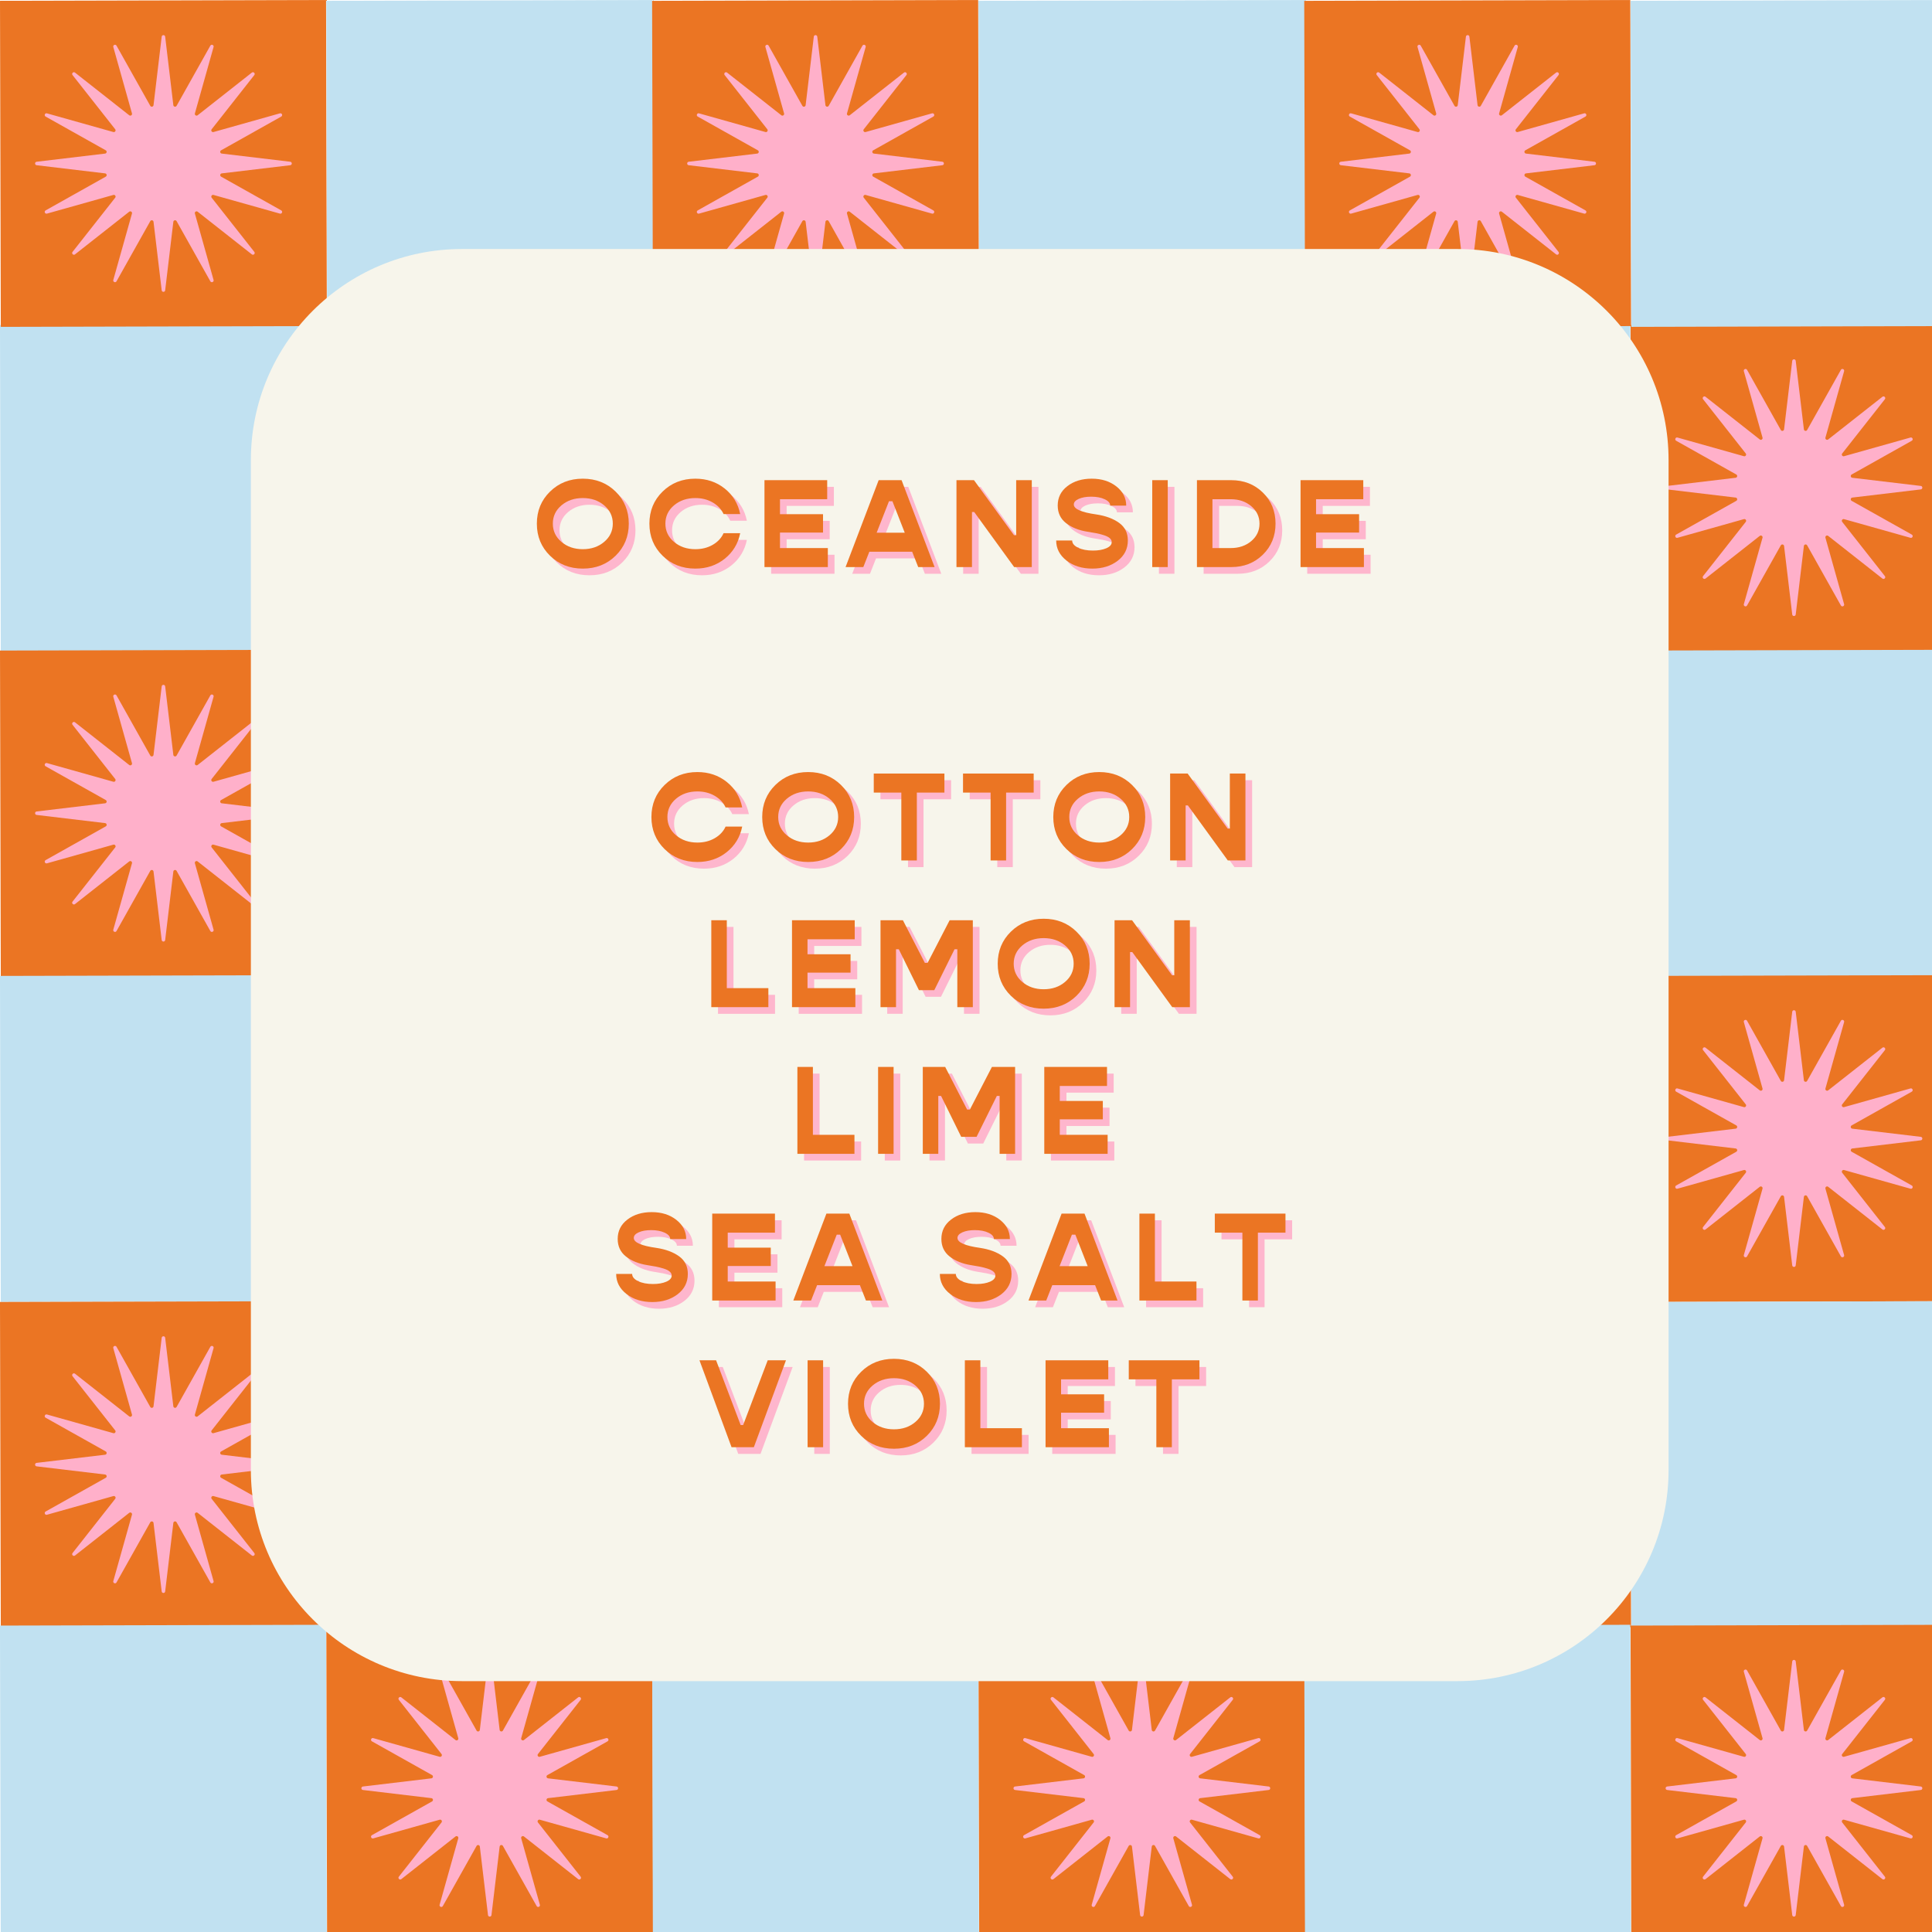 <svg version="1.0" preserveAspectRatio="xMidYMid meet" height="1080" viewBox="0 0 810 810" zoomAndPan="magnify" width="1080" xmlns:xlink="http://www.w3.org/1999/xlink" xmlns="http://www.w3.org/2000/svg"><defs><g></g><clipPath id="555b0b787f"><path clip-rule="nonzero" d="M 105.18 104.402 L 699.555 104.402 L 699.555 705 L 105.18 705 Z M 105.18 104.402"></path></clipPath><clipPath id="eeb19201cd"><path clip-rule="nonzero" d="M 193.68 104.402 L 611.055 104.402 C 659.934 104.402 699.555 144.023 699.555 192.902 L 699.555 616.32 C 699.555 665.199 659.934 704.82 611.055 704.82 L 193.68 704.82 C 144.801 704.82 105.18 665.199 105.18 616.32 L 105.18 192.902 C 105.18 144.023 144.801 104.402 193.68 104.402 Z M 193.68 104.402"></path></clipPath></defs><rect fill-opacity="1" height="972" y="-81" fill="#ffffff" width="972" x="-81"></rect><rect fill-opacity="1" height="972" y="-81" fill="#ffffff" width="972" x="-81"></rect><path fill-rule="nonzero" fill-opacity="1" d="M -0.004 136.262 L 136.695 135.926 L 137.031 272.629 L 0.328 272.965 Z M -0.004 136.262" fill="#c1e1f1"></path><path fill-rule="nonzero" fill-opacity="1" d="M 136.809 136.266 L 273.508 135.93 L 273.844 272.633 L 137.141 272.965 Z M 136.809 136.266" fill="#eb7523"></path><path fill-rule="nonzero" fill-opacity="1" d="M 273.398 136.27 L 410.102 135.934 L 410.434 272.637 L 273.73 272.969 Z M 273.398 136.27" fill="#c1e1f1"></path><path fill-rule="nonzero" fill-opacity="1" d="M 410.219 136.266 L 546.918 135.93 L 547.254 272.633 L 410.551 272.965 Z M 410.219 136.266" fill="#eb7523"></path><path fill-rule="nonzero" fill-opacity="1" d="M 546.809 136.27 L 683.512 135.934 L 683.844 272.637 L 547.141 272.969 Z M 546.809 136.27" fill="#c1e1f1"></path><path fill-rule="nonzero" fill-opacity="1" d="M 683.621 136.27 L 820.32 135.938 L 820.656 272.637 L 683.953 272.973 Z M 683.621 136.27" fill="#eb7523"></path><path fill-rule="nonzero" fill-opacity="1" d="M 0 272.75 L 136.699 272.414 L 137.035 409.117 L 0.332 409.449 Z M 0 272.75" fill="#eb7523"></path><path fill-rule="nonzero" fill-opacity="1" d="M 136.809 272.746 L 273.512 272.41 L 273.844 409.113 L 137.145 409.449 Z M 136.809 272.746" fill="#c1e1f1"></path><path fill-rule="nonzero" fill-opacity="1" d="M 273.402 272.75 L 410.102 272.414 L 410.438 409.117 L 273.734 409.449 Z M 273.402 272.75" fill="#eb7523"></path><path fill-rule="nonzero" fill-opacity="1" d="M 410.215 272.746 L 546.914 272.41 L 547.25 409.113 L 410.547 409.445 Z M 410.215 272.746" fill="#c1e1f1"></path><path fill-rule="nonzero" fill-opacity="1" d="M 546.805 272.75 L 683.508 272.414 L 683.84 409.117 L 547.137 409.449 Z M 546.805 272.75" fill="#eb7523"></path><path fill-rule="nonzero" fill-opacity="1" d="M 683.617 272.754 L 820.316 272.418 L 820.652 409.121 L 683.949 409.453 Z M 683.617 272.754" fill="#c1e1f1"></path><path fill-rule="nonzero" fill-opacity="1" d="M -0.004 409.16 L 136.695 408.828 L 137.031 545.531 L 0.328 545.863 Z M -0.004 409.16" fill="#c1e1f1"></path><path fill-rule="nonzero" fill-opacity="1" d="M 136.805 409.156 L 273.508 408.824 L 273.84 545.527 L 137.141 545.859 Z M 136.805 409.156" fill="#eb7523"></path><path fill-rule="nonzero" fill-opacity="1" d="M 273.398 409.16 L 410.098 408.828 L 410.434 545.527 L 273.73 545.863 Z M 273.398 409.16" fill="#c1e1f1"></path><path fill-rule="nonzero" fill-opacity="1" d="M 410.207 409.156 L 546.91 408.824 L 547.246 545.527 L 410.543 545.859 Z M 410.207 409.156" fill="#eb7523"></path><path fill-rule="nonzero" fill-opacity="1" d="M 546.809 409.16 L 683.508 408.828 L 683.844 545.527 L 547.141 545.863 Z M 546.809 409.16" fill="#c1e1f1"></path><path fill-rule="nonzero" fill-opacity="1" d="M 683.617 409.164 L 820.32 408.832 L 820.656 545.531 L 683.953 545.867 Z M 683.617 409.164" fill="#eb7523"></path><path fill-rule="nonzero" fill-opacity="1" d="M -0.004 545.852 L 136.699 545.516 L 137.035 682.219 L 0.332 682.551 Z M -0.004 545.852" fill="#eb7523"></path><path fill-rule="nonzero" fill-opacity="1" d="M 136.809 545.848 L 273.512 545.512 L 273.844 682.215 L 137.145 682.547 Z M 136.809 545.848" fill="#c1e1f1"></path><path fill-rule="nonzero" fill-opacity="1" d="M 273.402 545.848 L 410.102 545.516 L 410.438 682.219 L 273.734 682.551 Z M 273.402 545.848" fill="#eb7523"></path><path fill-rule="nonzero" fill-opacity="1" d="M 410.211 545.844 L 546.914 545.512 L 547.25 682.215 L 410.547 682.547 Z M 410.211 545.844" fill="#c1e1f1"></path><path fill-rule="nonzero" fill-opacity="1" d="M 546.805 545.848 L 683.504 545.516 L 683.84 682.215 L 547.137 682.551 Z M 546.805 545.848" fill="#eb7523"></path><path fill-rule="nonzero" fill-opacity="1" d="M 683.617 545.852 L 820.316 545.52 L 820.652 682.219 L 683.949 682.555 Z M 683.617 545.852" fill="#c1e1f1"></path><path fill-rule="nonzero" fill-opacity="1" d="M -0.008 681.531 L 136.695 681.199 L 137.027 817.898 L 0.324 818.234 Z M -0.008 681.531" fill="#c1e1f1"></path><path fill-rule="nonzero" fill-opacity="1" d="M 136.809 681.527 L 273.512 681.195 L 273.848 817.895 L 137.145 818.23 Z M 136.809 681.527" fill="#eb7523"></path><path fill-rule="nonzero" fill-opacity="1" d="M 273.402 681.531 L 410.102 681.199 L 410.438 817.898 L 273.734 818.234 Z M 273.402 681.531" fill="#c1e1f1"></path><path fill-rule="nonzero" fill-opacity="1" d="M 410.215 681.535 L 546.914 681.199 L 547.25 817.902 L 410.547 818.238 Z M 410.215 681.535" fill="#eb7523"></path><path fill-rule="nonzero" fill-opacity="1" d="M 546.805 681.531 L 683.508 681.199 L 683.84 817.898 L 547.141 818.234 Z M 546.805 681.531" fill="#c1e1f1"></path><path fill-rule="nonzero" fill-opacity="1" d="M 683.617 681.535 L 820.316 681.199 L 820.652 817.902 L 683.949 818.238 Z M 683.617 681.535" fill="#eb7523"></path><path fill-rule="nonzero" fill-opacity="1" d="M 0 0.336 L 136.703 0.004 L 137.035 136.707 L 0.336 137.039 Z M 0 0.336" fill="#eb7523"></path><path fill-rule="nonzero" fill-opacity="1" d="M 136.812 0.34 L 273.512 0.008 L 273.848 136.707 L 137.145 137.043 Z M 136.812 0.34" fill="#c1e1f1"></path><path fill-rule="nonzero" fill-opacity="1" d="M 273.402 0.344 L 410.105 0.012 L 410.438 136.711 L 273.738 137.047 Z M 273.402 0.344" fill="#eb7523"></path><path fill-rule="nonzero" fill-opacity="1" d="M 410.215 0.34 L 546.918 0.008 L 547.25 136.707 L 410.551 137.043 Z M 410.215 0.34" fill="#c1e1f1"></path><path fill-rule="nonzero" fill-opacity="1" d="M 546.805 0.344 L 683.508 0.012 L 683.844 136.711 L 547.141 137.047 Z M 546.805 0.344" fill="#eb7523"></path><path fill-rule="nonzero" fill-opacity="1" d="M 683.617 0.34 L 820.32 0.008 L 820.652 136.707 L 683.953 137.043 Z M 683.617 0.34" fill="#c1e1f1"></path><path fill-rule="nonzero" fill-opacity="1" d="M 69.25 15.375 L 72.672 44.09 C 72.754 44.789 73.691 44.977 74.039 44.363 L 88.188 19.145 C 88.613 18.391 89.773 18.871 89.539 19.703 L 81.711 47.543 C 81.516 48.227 82.309 48.754 82.867 48.32 L 105.59 30.438 C 106.273 29.898 107.16 30.789 106.625 31.469 L 88.738 54.195 C 88.297 54.75 88.828 55.543 89.516 55.352 L 117.355 47.523 C 118.191 47.289 118.672 48.445 117.914 48.871 L 92.699 63.02 C 92.078 63.363 92.262 64.309 92.973 64.391 L 121.688 67.812 C 122.547 67.914 122.547 69.168 121.688 69.27 L 92.973 72.691 C 92.27 72.773 92.086 73.711 92.699 74.062 L 117.914 88.211 C 118.672 88.637 118.191 89.793 117.355 89.559 L 89.516 81.73 C 88.836 81.539 88.305 82.332 88.738 82.887 L 106.625 105.613 C 107.16 106.293 106.273 107.184 105.59 106.645 L 82.867 88.762 C 82.309 88.32 81.516 88.852 81.711 89.539 L 89.539 117.379 C 89.773 118.211 88.613 118.695 88.188 117.938 L 74.039 92.719 C 73.695 92.098 72.754 92.285 72.672 92.996 L 69.25 121.707 C 69.145 122.57 67.895 122.57 67.789 121.707 L 64.367 92.996 C 64.285 92.293 63.348 92.105 63 92.719 L 48.852 117.938 C 48.426 118.695 47.27 118.211 47.5 117.379 L 55.328 89.539 C 55.523 88.855 54.73 88.328 54.172 88.762 L 31.449 106.645 C 30.766 107.184 29.879 106.293 30.414 105.613 L 48.301 82.887 C 48.742 82.332 48.211 81.539 47.523 81.73 L 19.684 89.559 C 18.848 89.793 18.367 88.637 19.125 88.211 L 44.344 74.062 C 44.961 73.719 44.777 72.773 44.066 72.691 L 15.352 69.27 C 14.492 69.168 14.492 67.914 15.352 67.812 L 44.066 64.391 C 44.77 64.309 44.953 63.371 44.344 63.02 L 19.125 48.871 C 18.367 48.445 18.848 47.289 19.684 47.523 L 47.523 55.352 C 48.203 55.543 48.734 54.75 48.301 54.195 L 30.414 31.469 C 29.879 30.789 30.766 29.898 31.449 30.438 L 54.172 48.32 C 54.73 48.762 55.523 48.234 55.328 47.543 L 47.5 19.703 C 47.27 18.871 48.426 18.391 48.852 19.145 L 63 44.363 C 63.344 44.984 64.285 44.797 64.367 44.09 L 67.789 15.375 C 67.895 14.512 69.145 14.512 69.25 15.375 Z M 69.25 15.375" fill="#ffb0ca"></path><path fill-rule="nonzero" fill-opacity="1" d="M 342.645 15.375 L 346.066 44.09 C 346.152 44.789 347.086 44.977 347.438 44.363 L 361.586 19.145 C 362.012 18.391 363.168 18.871 362.934 19.703 L 355.105 47.543 C 354.914 48.227 355.707 48.754 356.262 48.32 L 378.988 30.438 C 379.672 29.898 380.559 30.789 380.02 31.469 L 362.137 54.195 C 361.695 54.75 362.227 55.543 362.914 55.352 L 390.754 47.523 C 391.586 47.289 392.07 48.445 391.312 48.871 L 366.094 63.02 C 365.477 63.363 365.66 64.309 366.371 64.391 L 395.086 67.812 C 395.945 67.914 395.945 69.168 395.086 69.27 L 366.371 72.691 C 365.668 72.773 365.48 73.711 366.094 74.062 L 391.312 88.211 C 392.07 88.637 391.586 89.793 390.754 89.559 L 362.914 81.73 C 362.23 81.539 361.703 82.332 362.137 82.887 L 380.02 105.613 C 380.559 106.293 379.672 107.184 378.988 106.645 L 356.262 88.762 C 355.707 88.32 354.914 88.852 355.105 89.539 L 362.934 117.379 C 363.168 118.211 362.012 118.695 361.586 117.938 L 347.438 92.719 C 347.094 92.098 346.152 92.285 346.066 92.996 L 342.645 121.707 C 342.543 122.57 341.289 122.57 341.188 121.707 L 337.766 92.996 C 337.684 92.293 336.746 92.105 336.395 92.719 L 322.25 117.938 C 321.82 118.695 320.664 118.211 320.898 117.379 L 328.727 89.539 C 328.918 88.855 328.129 88.328 327.57 88.762 L 304.844 106.645 C 304.164 107.184 303.273 106.293 303.812 105.613 L 321.699 82.887 C 322.137 82.332 321.609 81.539 320.918 81.73 L 293.078 89.559 C 292.246 89.793 291.766 88.637 292.523 88.211 L 317.738 74.062 C 318.359 73.719 318.172 72.773 317.465 72.691 L 288.75 69.27 C 287.887 69.168 287.887 67.914 288.75 67.812 L 317.465 64.391 C 318.164 64.309 318.352 63.371 317.738 63.02 L 292.523 48.871 C 291.766 48.445 292.246 47.289 293.078 47.523 L 320.918 55.352 C 321.602 55.543 322.133 54.75 321.699 54.195 L 303.812 31.469 C 303.273 30.789 304.164 29.898 304.844 30.438 L 327.57 48.32 C 328.129 48.762 328.918 48.234 328.727 47.543 L 320.898 19.703 C 320.664 18.871 321.82 18.391 322.25 19.145 L 336.395 44.363 C 336.738 44.984 337.684 44.797 337.766 44.09 L 341.188 15.375 C 341.289 14.512 342.543 14.512 342.645 15.375 Z M 342.645 15.375" fill="#ffb0ca"></path><path fill-rule="nonzero" fill-opacity="1" d="M 616.051 15.375 L 619.473 44.09 C 619.555 44.789 620.492 44.977 620.84 44.363 L 634.988 19.145 C 635.414 18.391 636.574 18.871 636.34 19.703 L 628.512 47.543 C 628.316 48.227 629.109 48.754 629.668 48.32 L 652.395 30.438 C 653.074 29.898 653.961 30.789 653.426 31.469 L 635.539 54.195 C 635.098 54.75 635.629 55.543 636.316 55.352 L 664.156 47.523 C 664.992 47.289 665.473 48.445 664.715 48.871 L 639.5 63.02 C 638.879 63.363 639.066 64.309 639.773 64.391 L 668.488 67.812 C 669.348 67.914 669.348 69.168 668.488 69.27 L 639.773 72.691 C 639.07 72.773 638.887 73.711 639.5 74.062 L 664.715 88.211 C 665.473 88.637 664.992 89.793 664.156 89.559 L 636.316 81.73 C 635.637 81.539 635.105 82.332 635.539 82.887 L 653.426 105.613 C 653.961 106.293 653.074 107.184 652.395 106.645 L 629.668 88.762 C 629.109 88.32 628.316 88.852 628.512 89.539 L 636.34 117.379 C 636.574 118.211 635.414 118.695 634.988 117.938 L 620.84 92.719 C 620.496 92.098 619.555 92.285 619.473 92.996 L 616.051 121.707 C 615.945 122.57 614.695 122.57 614.59 121.707 L 611.168 92.996 C 611.086 92.293 610.152 92.105 609.801 92.719 L 595.652 117.938 C 595.227 118.695 594.07 118.211 594.301 117.379 L 602.129 89.539 C 602.324 88.855 601.531 88.328 600.973 88.762 L 578.25 106.645 C 577.566 107.184 576.68 106.293 577.215 105.613 L 595.102 82.887 C 595.543 82.332 595.012 81.539 594.324 81.73 L 566.484 89.559 C 565.648 89.793 565.168 88.637 565.926 88.211 L 591.145 74.062 C 591.762 73.719 591.578 72.773 590.867 72.691 L 562.152 69.27 C 561.293 69.168 561.293 67.914 562.152 67.812 L 590.867 64.391 C 591.57 64.309 591.754 63.371 591.145 63.02 L 565.926 48.871 C 565.168 48.445 565.648 47.289 566.484 47.523 L 594.324 55.352 C 595.004 55.543 595.535 54.75 595.102 54.195 L 577.215 31.469 C 576.68 30.789 577.566 29.898 578.25 30.438 L 600.973 48.32 C 601.531 48.762 602.324 48.234 602.129 47.543 L 594.301 19.703 C 594.07 18.871 595.227 18.391 595.652 19.145 L 609.801 44.363 C 610.145 44.984 611.086 44.797 611.168 44.09 L 614.59 15.375 C 614.695 14.512 615.945 14.512 616.051 15.375 Z M 616.051 15.375" fill="#ffb0ca"></path><path fill-rule="nonzero" fill-opacity="1" d="M 206.055 151.289 L 209.477 180.004 C 209.559 180.707 210.496 180.895 210.848 180.281 L 224.992 155.062 C 225.422 154.305 226.578 154.789 226.344 155.621 L 218.516 183.461 C 218.324 184.145 219.113 184.672 219.672 184.238 L 242.398 166.355 C 243.078 165.816 243.965 166.703 243.43 167.387 L 225.543 190.113 C 225.102 190.668 225.633 191.461 226.32 191.27 L 254.164 183.441 C 254.996 183.207 255.477 184.363 254.719 184.789 L 229.504 198.938 C 228.883 199.281 229.07 200.223 229.777 200.309 L 258.492 203.73 C 259.352 203.832 259.352 205.086 258.492 205.188 L 229.777 208.609 C 229.074 208.691 228.891 209.629 229.504 209.98 L 254.719 224.125 C 255.477 224.555 254.996 225.711 254.164 225.477 L 226.32 217.648 C 225.641 217.457 225.109 218.246 225.543 218.805 L 243.43 241.531 C 243.965 242.211 243.078 243.102 242.398 242.562 L 219.672 224.676 C 219.113 224.238 218.324 224.766 218.516 225.457 L 226.344 253.297 C 226.578 254.129 225.422 254.609 224.992 253.852 L 210.848 228.637 C 210.5 228.016 209.559 228.203 209.477 228.91 L 206.055 257.625 C 205.953 258.488 204.699 258.488 204.594 257.625 L 201.172 228.91 C 201.09 228.211 200.156 228.023 199.805 228.637 L 185.656 253.852 C 185.23 254.609 184.074 254.129 184.309 253.297 L 192.133 225.457 C 192.328 224.773 191.535 224.242 190.977 224.676 L 168.254 242.562 C 167.57 243.102 166.684 242.211 167.219 241.531 L 185.105 218.805 C 185.547 218.246 185.016 217.457 184.328 217.648 L 156.488 225.477 C 155.656 225.711 155.172 224.555 155.93 224.125 L 181.148 209.98 C 181.766 209.637 181.582 208.691 180.871 208.609 L 152.156 205.188 C 151.297 205.086 151.297 203.832 152.156 203.73 L 180.871 200.309 C 181.574 200.223 181.762 199.289 181.148 198.938 L 155.93 184.789 C 155.172 184.363 155.656 183.207 156.488 183.441 L 184.328 191.27 C 185.008 191.461 185.539 190.668 185.105 190.113 L 167.219 167.387 C 166.684 166.703 167.57 165.816 168.254 166.355 L 190.977 184.238 C 191.535 184.68 192.328 184.148 192.133 183.461 L 184.309 155.621 C 184.074 154.789 185.23 154.305 185.656 155.062 L 199.805 180.281 C 200.148 180.898 201.09 180.715 201.172 180.004 L 204.594 151.289 C 204.699 150.43 205.953 150.43 206.055 151.289 Z M 206.055 151.289" fill="#ffb0ca"></path><path fill-rule="nonzero" fill-opacity="1" d="M 479.457 151.289 L 482.879 180.004 C 482.961 180.707 483.898 180.895 484.25 180.281 L 498.398 155.062 C 498.824 154.305 499.98 154.789 499.746 155.621 L 491.918 183.461 C 491.727 184.145 492.52 184.672 493.074 184.238 L 515.801 166.355 C 516.48 165.816 517.371 166.703 516.832 167.387 L 498.949 190.113 C 498.508 190.668 499.039 191.461 499.727 191.27 L 527.566 183.441 C 528.398 183.207 528.883 184.363 528.125 184.789 L 502.906 198.938 C 502.285 199.281 502.473 200.223 503.184 200.309 L 531.895 203.73 C 532.758 203.832 532.758 205.086 531.895 205.188 L 503.184 208.609 C 502.48 208.691 502.293 209.629 502.906 209.98 L 528.125 224.125 C 528.883 224.555 528.398 225.711 527.566 225.477 L 499.727 217.648 C 499.043 217.457 498.516 218.246 498.949 218.805 L 516.832 241.531 C 517.371 242.211 516.48 243.102 515.801 242.562 L 493.074 224.676 C 492.52 224.238 491.727 224.766 491.918 225.457 L 499.746 253.297 C 499.98 254.129 498.824 254.609 498.398 253.852 L 484.25 228.637 C 483.906 228.016 482.961 228.203 482.879 228.91 L 479.457 257.625 C 479.355 258.488 478.102 258.488 478 257.625 L 474.578 228.91 C 474.496 228.211 473.559 228.023 473.207 228.637 L 459.059 253.852 C 458.633 254.609 457.477 254.129 457.711 253.297 L 465.539 225.457 C 465.73 224.773 464.941 224.242 464.383 224.676 L 441.656 242.562 C 440.977 243.102 440.086 242.211 440.625 241.531 L 458.508 218.805 C 458.949 218.246 458.422 217.457 457.73 217.648 L 429.891 225.477 C 429.059 225.711 428.578 224.555 429.332 224.125 L 454.551 209.98 C 455.172 209.637 454.984 208.691 454.277 208.609 L 425.562 205.188 C 424.699 205.086 424.699 203.832 425.562 203.73 L 454.277 200.309 C 454.977 200.223 455.164 199.289 454.551 198.938 L 429.332 184.789 C 428.578 184.363 429.059 183.207 429.891 183.441 L 457.73 191.27 C 458.414 191.461 458.941 190.668 458.508 190.113 L 440.625 167.387 C 440.086 166.703 440.977 165.816 441.656 166.355 L 464.383 184.238 C 464.941 184.68 465.73 184.148 465.539 183.461 L 457.711 155.621 C 457.477 154.789 458.633 154.305 459.059 155.062 L 473.207 180.281 C 473.551 180.898 474.496 180.715 474.578 180.004 L 478 151.289 C 478.102 150.43 479.355 150.43 479.457 151.289 Z M 479.457 151.289" fill="#ffb0ca"></path><path fill-rule="nonzero" fill-opacity="1" d="M 752.863 151.289 L 756.285 180.004 C 756.367 180.707 757.301 180.895 757.652 180.281 L 771.801 155.062 C 772.227 154.305 773.383 154.789 773.152 155.621 L 765.324 183.461 C 765.129 184.145 765.922 184.672 766.48 184.238 L 789.203 166.355 C 789.887 165.816 790.773 166.703 790.238 167.387 L 772.352 190.113 C 771.91 190.668 772.441 191.461 773.129 191.27 L 800.969 183.441 C 801.805 183.207 802.285 184.363 801.527 184.789 L 776.309 198.938 C 775.691 199.281 775.875 200.223 776.586 200.309 L 805.301 203.73 C 806.16 203.832 806.16 205.086 805.301 205.188 L 776.586 208.609 C 775.883 208.691 775.699 209.629 776.309 209.98 L 801.527 224.125 C 802.285 224.555 801.805 225.711 800.969 225.477 L 773.129 217.648 C 772.449 217.457 771.918 218.246 772.352 218.805 L 790.238 241.531 C 790.773 242.211 789.887 243.102 789.203 242.562 L 766.48 224.676 C 765.922 224.238 765.129 224.766 765.324 225.457 L 773.152 253.297 C 773.383 254.129 772.227 254.609 771.801 253.852 L 757.652 228.637 C 757.309 228.016 756.367 228.203 756.285 228.91 L 752.863 257.625 C 752.758 258.488 751.508 258.488 751.402 257.625 L 747.98 228.91 C 747.898 228.211 746.961 228.023 746.613 228.637 L 732.465 253.852 C 732.039 254.609 730.879 254.129 731.113 253.297 L 738.941 225.457 C 739.137 224.773 738.344 224.242 737.785 224.676 L 715.059 242.562 C 714.379 243.102 713.492 242.211 714.027 241.531 L 731.914 218.805 C 732.355 218.246 731.824 217.457 731.137 217.648 L 703.297 225.477 C 702.461 225.711 701.98 224.555 702.738 224.125 L 727.953 209.98 C 728.574 209.637 728.387 208.691 727.68 208.609 L 698.965 205.188 C 698.105 205.086 698.105 203.832 698.965 203.73 L 727.68 200.309 C 728.383 200.223 728.566 199.289 727.953 198.938 L 702.738 184.789 C 701.98 184.363 702.461 183.207 703.297 183.441 L 731.137 191.27 C 731.816 191.461 732.348 190.668 731.914 190.113 L 714.027 167.387 C 713.492 166.703 714.379 165.816 715.059 166.355 L 737.785 184.238 C 738.344 184.68 739.137 184.148 738.941 183.461 L 731.113 155.621 C 730.879 154.789 732.039 154.305 732.465 155.062 L 746.613 180.281 C 746.957 180.898 747.898 180.715 747.98 180.004 L 751.402 151.289 C 751.508 150.43 752.758 150.43 752.863 151.289 Z M 752.863 151.289" fill="#ffb0ca"></path><path fill-rule="nonzero" fill-opacity="1" d="M 69.25 287.773 L 72.672 316.488 C 72.754 317.188 73.691 317.375 74.039 316.762 L 88.188 291.547 C 88.613 290.789 89.773 291.27 89.539 292.102 L 81.711 319.941 C 81.516 320.625 82.309 321.156 82.867 320.723 L 105.59 302.836 C 106.273 302.297 107.16 303.188 106.625 303.867 L 88.738 326.594 C 88.297 327.152 88.828 327.941 89.516 327.75 L 117.355 319.922 C 118.191 319.688 118.672 320.844 117.914 321.273 L 92.699 335.418 C 92.078 335.762 92.262 336.707 92.973 336.789 L 121.688 340.211 C 122.547 340.312 122.547 341.566 121.688 341.668 L 92.973 345.09 C 92.27 345.172 92.086 346.109 92.699 346.461 L 117.914 360.609 C 118.672 361.035 118.191 362.191 117.355 361.957 L 89.516 354.129 C 88.836 353.938 88.305 354.73 88.738 355.285 L 106.625 378.012 C 107.16 378.695 106.273 379.582 105.59 379.043 L 82.867 361.16 C 82.309 360.719 81.516 361.25 81.711 361.938 L 89.539 389.777 C 89.773 390.609 88.613 391.094 88.188 390.336 L 74.039 365.117 C 73.695 364.5 72.754 364.684 72.672 365.395 L 69.25 394.109 C 69.145 394.969 67.895 394.969 67.789 394.109 L 64.367 365.395 C 64.285 364.691 63.348 364.504 63 365.117 L 48.852 390.336 C 48.426 391.094 47.27 390.609 47.5 389.777 L 55.328 361.938 C 55.523 361.254 54.73 360.727 54.172 361.16 L 31.449 379.043 C 30.766 379.582 29.879 378.695 30.414 378.012 L 48.301 355.285 C 48.742 354.73 48.211 353.938 47.523 354.129 L 19.684 361.957 C 18.848 362.191 18.367 361.035 19.125 360.609 L 44.344 346.461 C 44.961 346.117 44.777 345.172 44.066 345.09 L 15.352 341.668 C 14.492 341.566 14.492 340.312 15.352 340.211 L 44.066 336.789 C 44.77 336.707 44.953 335.77 44.344 335.418 L 19.125 321.273 C 18.367 320.844 18.848 319.688 19.684 319.922 L 47.523 327.75 C 48.203 327.941 48.734 327.152 48.301 326.594 L 30.414 303.867 C 29.879 303.188 30.766 302.297 31.449 302.836 L 54.172 320.723 C 54.73 321.16 55.523 320.633 55.328 319.941 L 47.5 292.102 C 47.27 291.27 48.426 290.789 48.852 291.547 L 63 316.762 C 63.344 317.383 64.285 317.195 64.367 316.488 L 67.789 287.773 C 67.895 286.91 69.145 286.91 69.25 287.773 Z M 69.25 287.773" fill="#ffb0ca"></path><path fill-rule="nonzero" fill-opacity="1" d="M 342.645 287.773 L 346.066 316.488 C 346.152 317.188 347.086 317.375 347.438 316.762 L 361.586 291.547 C 362.012 290.789 363.168 291.27 362.934 292.102 L 355.105 319.941 C 354.914 320.625 355.707 321.156 356.262 320.723 L 378.988 302.836 C 379.672 302.297 380.559 303.188 380.02 303.867 L 362.137 326.594 C 361.695 327.152 362.227 327.941 362.914 327.75 L 390.754 319.922 C 391.586 319.688 392.07 320.844 391.312 321.273 L 366.094 335.418 C 365.477 335.762 365.66 336.707 366.371 336.789 L 395.086 340.211 C 395.945 340.312 395.945 341.566 395.086 341.668 L 366.371 345.09 C 365.668 345.172 365.48 346.109 366.094 346.461 L 391.312 360.609 C 392.07 361.035 391.586 362.191 390.754 361.957 L 362.914 354.129 C 362.23 353.938 361.703 354.73 362.137 355.285 L 380.02 378.012 C 380.559 378.695 379.672 379.582 378.988 379.043 L 356.262 361.16 C 355.707 360.719 354.914 361.25 355.105 361.938 L 362.934 389.777 C 363.168 390.609 362.012 391.094 361.586 390.336 L 347.438 365.117 C 347.094 364.5 346.152 364.684 346.066 365.395 L 342.645 394.109 C 342.543 394.969 341.289 394.969 341.188 394.109 L 337.766 365.395 C 337.684 364.691 336.746 364.504 336.395 365.117 L 322.25 390.336 C 321.82 391.094 320.664 390.609 320.898 389.777 L 328.727 361.938 C 328.918 361.254 328.129 360.727 327.57 361.16 L 304.844 379.043 C 304.164 379.582 303.273 378.695 303.812 378.012 L 321.699 355.285 C 322.137 354.73 321.609 353.938 320.918 354.129 L 293.078 361.957 C 292.246 362.191 291.766 361.035 292.523 360.609 L 317.738 346.461 C 318.359 346.117 318.172 345.172 317.465 345.09 L 288.75 341.668 C 287.887 341.566 287.887 340.312 288.75 340.211 L 317.465 336.789 C 318.164 336.707 318.352 335.77 317.738 335.418 L 292.523 321.273 C 291.766 320.844 292.246 319.688 293.078 319.922 L 320.918 327.75 C 321.602 327.941 322.133 327.152 321.699 326.594 L 303.812 303.867 C 303.273 303.188 304.164 302.297 304.844 302.836 L 327.57 320.723 C 328.129 321.16 328.918 320.633 328.727 319.941 L 320.898 292.102 C 320.664 291.27 321.82 290.789 322.25 291.547 L 336.395 316.762 C 336.738 317.383 337.684 317.195 337.766 316.488 L 341.188 287.773 C 341.289 286.91 342.543 286.91 342.645 287.773 Z M 342.645 287.773" fill="#ffb0ca"></path><path fill-rule="nonzero" fill-opacity="1" d="M 616.051 287.773 L 619.473 316.488 C 619.555 317.188 620.492 317.375 620.84 316.762 L 634.988 291.547 C 635.414 290.789 636.574 291.27 636.34 292.102 L 628.512 319.941 C 628.316 320.625 629.109 321.156 629.668 320.723 L 652.395 302.836 C 653.074 302.297 653.961 303.188 653.426 303.867 L 635.539 326.594 C 635.098 327.152 635.629 327.941 636.316 327.75 L 664.156 319.922 C 664.992 319.688 665.473 320.844 664.715 321.273 L 639.5 335.418 C 638.879 335.762 639.066 336.707 639.773 336.789 L 668.488 340.211 C 669.348 340.312 669.348 341.566 668.488 341.668 L 639.773 345.09 C 639.07 345.172 638.887 346.109 639.5 346.461 L 664.715 360.609 C 665.473 361.035 664.992 362.191 664.156 361.957 L 636.316 354.129 C 635.637 353.938 635.105 354.73 635.539 355.285 L 653.426 378.012 C 653.961 378.695 653.074 379.582 652.395 379.043 L 629.668 361.16 C 629.109 360.719 628.316 361.25 628.512 361.938 L 636.34 389.777 C 636.574 390.609 635.414 391.094 634.988 390.336 L 620.84 365.117 C 620.496 364.5 619.555 364.684 619.473 365.395 L 616.051 394.109 C 615.945 394.969 614.695 394.969 614.59 394.109 L 611.168 365.395 C 611.086 364.691 610.152 364.504 609.801 365.117 L 595.652 390.336 C 595.227 391.094 594.07 390.609 594.301 389.777 L 602.129 361.938 C 602.324 361.254 601.531 360.727 600.973 361.16 L 578.25 379.043 C 577.566 379.582 576.68 378.695 577.215 378.012 L 595.102 355.285 C 595.543 354.73 595.012 353.938 594.324 354.129 L 566.484 361.957 C 565.648 362.191 565.168 361.035 565.926 360.609 L 591.145 346.461 C 591.762 346.117 591.578 345.172 590.867 345.09 L 562.152 341.668 C 561.293 341.566 561.293 340.312 562.152 340.211 L 590.867 336.789 C 591.57 336.707 591.754 335.77 591.145 335.418 L 565.926 321.273 C 565.168 320.844 565.648 319.688 566.484 319.922 L 594.324 327.75 C 595.004 327.941 595.535 327.152 595.102 326.594 L 577.215 303.867 C 576.68 303.188 577.566 302.297 578.25 302.836 L 600.973 320.723 C 601.531 321.16 602.324 320.633 602.129 319.941 L 594.301 292.102 C 594.07 291.27 595.227 290.789 595.652 291.547 L 609.801 316.762 C 610.145 317.383 611.086 317.195 611.168 316.488 L 614.59 287.773 C 614.695 286.91 615.945 286.91 616.051 287.773 Z M 616.051 287.773" fill="#ffb0ca"></path><path fill-rule="nonzero" fill-opacity="1" d="M 69.25 560.879 L 72.672 589.594 C 72.754 590.297 73.691 590.484 74.039 589.871 L 88.188 564.652 C 88.613 563.895 89.773 564.379 89.539 565.211 L 81.711 593.051 C 81.516 593.73 82.309 594.262 82.867 593.828 L 105.59 575.941 C 106.273 575.406 107.16 576.293 106.625 576.977 L 88.738 599.699 C 88.297 600.258 88.828 601.051 89.516 600.859 L 117.355 593.031 C 118.191 592.797 118.672 593.953 117.914 594.379 L 92.699 608.527 C 92.078 608.871 92.262 609.812 92.973 609.898 L 121.688 613.316 C 122.547 613.422 122.547 614.676 121.688 614.777 L 92.973 618.199 C 92.27 618.281 92.086 619.219 92.699 619.57 L 117.914 633.715 C 118.672 634.145 118.191 635.301 117.355 635.066 L 89.516 627.238 C 88.836 627.047 88.305 627.836 88.738 628.395 L 106.625 651.121 C 107.16 651.801 106.273 652.691 105.59 652.152 L 82.867 634.266 C 82.309 633.828 81.516 634.355 81.711 635.047 L 89.539 662.887 C 89.773 663.719 88.613 664.199 88.188 663.441 L 74.039 638.227 C 73.695 637.605 72.754 637.793 72.672 638.5 L 69.25 667.215 C 69.145 668.074 67.895 668.074 67.789 667.215 L 64.367 638.5 C 64.285 637.797 63.348 637.613 63 638.227 L 48.852 663.441 C 48.426 664.199 47.27 663.719 47.5 662.887 L 55.328 635.047 C 55.523 634.363 54.73 633.832 54.172 634.266 L 31.449 652.152 C 30.766 652.691 29.879 651.801 30.414 651.121 L 48.301 628.395 C 48.742 627.836 48.211 627.047 47.523 627.238 L 19.684 635.066 C 18.848 635.301 18.367 634.145 19.125 633.715 L 44.344 619.57 C 44.961 619.227 44.777 618.281 44.066 618.199 L 15.352 614.777 C 14.492 614.676 14.492 613.422 15.352 613.316 L 44.066 609.898 C 44.77 609.812 44.953 608.879 44.344 608.527 L 19.125 594.379 C 18.367 593.953 18.848 592.797 19.684 593.031 L 47.523 600.859 C 48.203 601.051 48.734 600.258 48.301 599.699 L 30.414 576.977 C 29.879 576.293 30.766 575.406 31.449 575.941 L 54.172 593.828 C 54.73 594.27 55.523 593.738 55.328 593.051 L 47.5 565.211 C 47.27 564.379 48.426 563.895 48.852 564.652 L 63 589.871 C 63.344 590.488 64.285 590.305 64.367 589.594 L 67.789 560.879 C 67.895 560.02 69.145 560.02 69.25 560.879 Z M 69.25 560.879" fill="#ffb0ca"></path><path fill-rule="nonzero" fill-opacity="1" d="M 342.645 560.879 L 346.066 589.594 C 346.152 590.297 347.086 590.484 347.438 589.871 L 361.586 564.652 C 362.012 563.895 363.168 564.379 362.934 565.211 L 355.105 593.051 C 354.914 593.73 355.707 594.262 356.262 593.828 L 378.988 575.941 C 379.672 575.406 380.559 576.293 380.02 576.977 L 362.137 599.699 C 361.695 600.258 362.227 601.051 362.914 600.859 L 390.754 593.031 C 391.586 592.797 392.07 593.953 391.312 594.379 L 366.094 608.527 C 365.477 608.871 365.66 609.812 366.371 609.898 L 395.086 613.316 C 395.945 613.422 395.945 614.676 395.086 614.777 L 366.371 618.199 C 365.668 618.281 365.48 619.219 366.094 619.57 L 391.312 633.715 C 392.07 634.145 391.586 635.301 390.754 635.066 L 362.914 627.238 C 362.23 627.047 361.703 627.836 362.137 628.395 L 380.02 651.121 C 380.559 651.801 379.672 652.691 378.988 652.152 L 356.262 634.266 C 355.707 633.828 354.914 634.355 355.105 635.047 L 362.934 662.887 C 363.168 663.719 362.012 664.199 361.586 663.441 L 347.438 638.227 C 347.094 637.605 346.152 637.793 346.066 638.5 L 342.645 667.215 C 342.543 668.074 341.289 668.074 341.188 667.215 L 337.766 638.5 C 337.684 637.797 336.746 637.613 336.395 638.227 L 322.25 663.441 C 321.82 664.199 320.664 663.719 320.898 662.887 L 328.727 635.047 C 328.918 634.363 328.129 633.832 327.57 634.266 L 304.844 652.152 C 304.164 652.691 303.273 651.801 303.812 651.121 L 321.699 628.395 C 322.137 627.836 321.609 627.047 320.918 627.238 L 293.078 635.066 C 292.246 635.301 291.766 634.145 292.523 633.715 L 317.738 619.57 C 318.359 619.227 318.172 618.281 317.465 618.199 L 288.75 614.777 C 287.887 614.676 287.887 613.422 288.75 613.316 L 317.465 609.898 C 318.164 609.812 318.352 608.879 317.738 608.527 L 292.523 594.379 C 291.766 593.953 292.246 592.797 293.078 593.031 L 320.918 600.859 C 321.602 601.051 322.133 600.258 321.699 599.699 L 303.812 576.977 C 303.273 576.293 304.164 575.406 304.844 575.941 L 327.57 593.828 C 328.129 594.27 328.918 593.738 328.727 593.051 L 320.898 565.211 C 320.664 564.379 321.82 563.895 322.25 564.652 L 336.395 589.871 C 336.738 590.488 337.684 590.305 337.766 589.594 L 341.188 560.879 C 341.289 560.02 342.543 560.02 342.645 560.879 Z M 342.645 560.879" fill="#ffb0ca"></path><path fill-rule="nonzero" fill-opacity="1" d="M 616.051 560.879 L 619.473 589.594 C 619.555 590.297 620.492 590.484 620.84 589.871 L 634.988 564.652 C 635.414 563.895 636.574 564.379 636.34 565.211 L 628.512 593.051 C 628.316 593.73 629.109 594.262 629.668 593.828 L 652.395 575.941 C 653.074 575.406 653.961 576.293 653.426 576.977 L 635.539 599.699 C 635.098 600.258 635.629 601.051 636.316 600.859 L 664.156 593.031 C 664.992 592.797 665.473 593.953 664.715 594.379 L 639.5 608.527 C 638.879 608.871 639.066 609.812 639.773 609.898 L 668.488 613.316 C 669.348 613.422 669.348 614.676 668.488 614.777 L 639.773 618.199 C 639.07 618.281 638.887 619.219 639.5 619.57 L 664.715 633.715 C 665.473 634.145 664.992 635.301 664.156 635.066 L 636.316 627.238 C 635.637 627.047 635.105 627.836 635.539 628.395 L 653.426 651.121 C 653.961 651.801 653.074 652.691 652.395 652.152 L 629.668 634.266 C 629.109 633.828 628.316 634.355 628.512 635.047 L 636.34 662.887 C 636.574 663.719 635.414 664.199 634.988 663.441 L 620.84 638.227 C 620.496 637.605 619.555 637.793 619.473 638.5 L 616.051 667.215 C 615.945 668.074 614.695 668.074 614.59 667.215 L 611.168 638.5 C 611.086 637.797 610.152 637.613 609.801 638.227 L 595.652 663.441 C 595.227 664.199 594.07 663.719 594.301 662.887 L 602.129 635.047 C 602.324 634.363 601.531 633.832 600.973 634.266 L 578.25 652.152 C 577.566 652.691 576.68 651.801 577.215 651.121 L 595.102 628.395 C 595.543 627.836 595.012 627.047 594.324 627.238 L 566.484 635.066 C 565.648 635.301 565.168 634.145 565.926 633.715 L 591.145 619.57 C 591.762 619.227 591.578 618.281 590.867 618.199 L 562.152 614.777 C 561.293 614.676 561.293 613.422 562.152 613.316 L 590.867 609.898 C 591.57 609.812 591.754 608.879 591.145 608.527 L 565.926 594.379 C 565.168 593.953 565.648 592.797 566.484 593.031 L 594.324 600.859 C 595.004 601.051 595.535 600.258 595.102 599.699 L 577.215 576.977 C 576.68 576.293 577.566 575.406 578.25 575.941 L 600.973 593.828 C 601.531 594.27 602.324 593.738 602.129 593.051 L 594.301 565.211 C 594.07 564.379 595.227 563.895 595.652 564.652 L 609.801 589.871 C 610.145 590.488 611.086 590.305 611.168 589.594 L 614.59 560.879 C 614.695 560.02 615.945 560.02 616.051 560.879 Z M 616.051 560.879" fill="#ffb0ca"></path><path fill-rule="nonzero" fill-opacity="1" d="M 206.055 424.184 L 209.477 452.898 C 209.559 453.602 210.496 453.789 210.848 453.176 L 224.992 427.957 C 225.422 427.199 226.578 427.684 226.344 428.516 L 218.516 456.355 C 218.324 457.039 219.113 457.566 219.672 457.133 L 242.398 439.25 C 243.078 438.711 243.965 439.598 243.43 440.281 L 225.543 463.008 C 225.102 463.562 225.633 464.355 226.32 464.164 L 254.164 456.336 C 254.996 456.102 255.477 457.258 254.719 457.684 L 229.504 471.832 C 228.883 472.176 229.07 473.117 229.777 473.203 L 258.492 476.625 C 259.352 476.727 259.352 477.98 258.492 478.082 L 229.777 481.504 C 229.074 481.586 228.891 482.523 229.504 482.875 L 254.719 497.02 C 255.477 497.449 254.996 498.605 254.164 498.371 L 226.32 490.543 C 225.641 490.352 225.109 491.141 225.543 491.699 L 243.43 514.426 C 243.965 515.105 243.078 515.996 242.398 515.457 L 219.672 497.57 C 219.113 497.133 218.324 497.66 218.516 498.352 L 226.344 526.191 C 226.578 527.023 225.422 527.504 224.992 526.746 L 210.848 501.531 C 210.5 500.91 209.559 501.098 209.477 501.805 L 206.055 530.52 C 205.953 531.383 204.699 531.383 204.594 530.52 L 201.172 501.805 C 201.09 501.105 200.156 500.918 199.805 501.531 L 185.656 526.746 C 185.23 527.504 184.074 527.023 184.309 526.191 L 192.133 498.352 C 192.328 497.668 191.535 497.137 190.977 497.57 L 168.254 515.457 C 167.57 515.996 166.684 515.105 167.219 514.426 L 185.105 491.699 C 185.547 491.141 185.016 490.352 184.328 490.543 L 156.488 498.371 C 155.656 498.605 155.172 497.449 155.93 497.02 L 181.148 482.875 C 181.766 482.531 181.582 481.586 180.871 481.504 L 152.156 478.082 C 151.297 477.98 151.297 476.727 152.156 476.625 L 180.871 473.203 C 181.574 473.117 181.762 472.184 181.148 471.832 L 155.93 457.684 C 155.172 457.258 155.656 456.102 156.488 456.336 L 184.328 464.164 C 185.008 464.355 185.539 463.562 185.105 463.008 L 167.219 440.281 C 166.684 439.598 167.57 438.711 168.254 439.25 L 190.977 457.133 C 191.535 457.574 192.328 457.043 192.133 456.355 L 184.309 428.516 C 184.074 427.684 185.23 427.199 185.656 427.957 L 199.805 453.176 C 200.148 453.793 201.09 453.609 201.172 452.898 L 204.594 424.184 C 204.699 423.324 205.953 423.324 206.055 424.184 Z M 206.055 424.184" fill="#ffb0ca"></path><path fill-rule="nonzero" fill-opacity="1" d="M 479.457 424.184 L 482.879 452.898 C 482.961 453.602 483.898 453.789 484.25 453.176 L 498.398 427.957 C 498.824 427.199 499.98 427.684 499.746 428.516 L 491.918 456.355 C 491.727 457.039 492.52 457.566 493.074 457.133 L 515.801 439.25 C 516.48 438.711 517.371 439.598 516.832 440.281 L 498.949 463.008 C 498.508 463.562 499.039 464.355 499.727 464.164 L 527.566 456.336 C 528.398 456.102 528.883 457.258 528.125 457.684 L 502.906 471.832 C 502.285 472.176 502.473 473.117 503.184 473.203 L 531.895 476.625 C 532.758 476.727 532.758 477.98 531.895 478.082 L 503.184 481.504 C 502.48 481.586 502.293 482.523 502.906 482.875 L 528.125 497.02 C 528.883 497.449 528.398 498.605 527.566 498.371 L 499.727 490.543 C 499.043 490.352 498.516 491.141 498.949 491.699 L 516.832 514.426 C 517.371 515.105 516.48 515.996 515.801 515.457 L 493.074 497.57 C 492.52 497.133 491.727 497.66 491.918 498.352 L 499.746 526.191 C 499.98 527.023 498.824 527.504 498.398 526.746 L 484.25 501.531 C 483.906 500.91 482.961 501.098 482.879 501.805 L 479.457 530.52 C 479.355 531.383 478.102 531.383 478 530.52 L 474.578 501.805 C 474.496 501.105 473.559 500.918 473.207 501.531 L 459.059 526.746 C 458.633 527.504 457.477 527.023 457.711 526.191 L 465.539 498.352 C 465.73 497.668 464.941 497.137 464.383 497.57 L 441.656 515.457 C 440.977 515.996 440.086 515.105 440.625 514.426 L 458.508 491.699 C 458.949 491.141 458.422 490.352 457.73 490.543 L 429.891 498.371 C 429.059 498.605 428.578 497.449 429.332 497.02 L 454.551 482.875 C 455.172 482.531 454.984 481.586 454.277 481.504 L 425.562 478.082 C 424.699 477.98 424.699 476.727 425.562 476.625 L 454.277 473.203 C 454.977 473.117 455.164 472.184 454.551 471.832 L 429.332 457.684 C 428.578 457.258 429.059 456.102 429.891 456.336 L 457.73 464.164 C 458.414 464.355 458.941 463.562 458.508 463.008 L 440.625 440.281 C 440.086 439.598 440.977 438.711 441.656 439.25 L 464.383 457.133 C 464.941 457.574 465.73 457.043 465.539 456.355 L 457.711 428.516 C 457.477 427.684 458.633 427.199 459.059 427.957 L 473.207 453.176 C 473.551 453.793 474.496 453.609 474.578 452.898 L 478 424.184 C 478.102 423.324 479.355 423.324 479.457 424.184 Z M 479.457 424.184" fill="#ffb0ca"></path><path fill-rule="nonzero" fill-opacity="1" d="M 752.863 424.184 L 756.285 452.898 C 756.367 453.602 757.301 453.789 757.652 453.176 L 771.801 427.957 C 772.227 427.199 773.383 427.684 773.152 428.516 L 765.324 456.355 C 765.129 457.039 765.922 457.566 766.48 457.133 L 789.203 439.25 C 789.887 438.711 790.773 439.598 790.238 440.281 L 772.352 463.008 C 771.91 463.562 772.441 464.355 773.129 464.164 L 800.969 456.336 C 801.805 456.102 802.285 457.258 801.527 457.684 L 776.309 471.832 C 775.691 472.176 775.875 473.117 776.586 473.203 L 805.301 476.625 C 806.16 476.727 806.16 477.98 805.301 478.082 L 776.586 481.504 C 775.883 481.586 775.699 482.523 776.309 482.875 L 801.527 497.02 C 802.285 497.449 801.805 498.605 800.969 498.371 L 773.129 490.543 C 772.449 490.352 771.918 491.141 772.352 491.699 L 790.238 514.426 C 790.773 515.105 789.887 515.996 789.203 515.457 L 766.48 497.57 C 765.922 497.133 765.129 497.66 765.324 498.352 L 773.152 526.191 C 773.383 527.023 772.227 527.504 771.801 526.746 L 757.652 501.531 C 757.309 500.91 756.367 501.098 756.285 501.805 L 752.863 530.52 C 752.758 531.383 751.508 531.383 751.402 530.52 L 747.98 501.805 C 747.898 501.105 746.961 500.918 746.613 501.531 L 732.465 526.746 C 732.039 527.504 730.879 527.023 731.113 526.191 L 738.941 498.352 C 739.137 497.668 738.344 497.137 737.785 497.57 L 715.059 515.457 C 714.379 515.996 713.492 515.105 714.027 514.426 L 731.914 491.699 C 732.355 491.141 731.824 490.352 731.137 490.543 L 703.297 498.371 C 702.461 498.605 701.98 497.449 702.738 497.02 L 727.953 482.875 C 728.574 482.531 728.387 481.586 727.68 481.504 L 698.965 478.082 C 698.105 477.98 698.105 476.727 698.965 476.625 L 727.68 473.203 C 728.383 473.117 728.566 472.184 727.953 471.832 L 702.738 457.684 C 701.98 457.258 702.461 456.102 703.297 456.336 L 731.137 464.164 C 731.816 464.355 732.348 463.562 731.914 463.008 L 714.027 440.281 C 713.492 439.598 714.379 438.711 715.059 439.25 L 737.785 457.133 C 738.344 457.574 739.137 457.043 738.941 456.355 L 731.113 428.516 C 730.879 427.684 732.039 427.199 732.465 427.957 L 746.613 453.176 C 746.957 453.793 747.898 453.609 747.98 452.898 L 751.402 424.184 C 751.508 423.324 752.758 423.324 752.863 424.184 Z M 752.863 424.184" fill="#ffb0ca"></path><path fill-rule="nonzero" fill-opacity="1" d="M 206.055 696.562 L 209.477 725.277 C 209.559 725.98 210.496 726.164 210.848 725.555 L 224.992 700.336 C 225.422 699.578 226.578 700.062 226.344 700.895 L 218.516 728.734 C 218.324 729.414 219.113 729.945 219.672 729.512 L 242.398 711.625 C 243.078 711.09 243.965 711.977 243.43 712.66 L 225.543 735.383 C 225.102 735.941 225.633 736.734 226.32 736.539 L 254.164 728.715 C 254.996 728.48 255.477 729.637 254.719 730.062 L 229.504 744.211 C 228.883 744.555 229.07 745.496 229.777 745.578 L 258.492 749 C 259.352 749.105 259.352 750.359 258.492 750.461 L 229.777 753.883 C 229.074 753.965 228.891 754.902 229.504 755.254 L 254.719 769.398 C 255.477 769.828 254.996 770.984 254.164 770.75 L 226.32 762.922 C 225.641 762.73 225.109 763.52 225.543 764.078 L 243.43 786.805 C 243.965 787.484 243.078 788.371 242.398 787.836 L 219.672 769.949 C 219.113 769.508 218.324 770.039 218.516 770.727 L 226.344 798.57 C 226.578 799.402 225.422 799.883 224.992 799.125 L 210.848 773.91 C 210.5 773.289 209.559 773.477 209.477 774.184 L 206.055 802.898 C 205.953 803.758 204.699 803.758 204.594 802.898 L 201.172 774.184 C 201.09 773.48 200.156 773.297 199.805 773.91 L 185.656 799.125 C 185.23 799.883 184.074 799.402 184.309 798.57 L 192.133 770.727 C 192.328 770.047 191.535 769.516 190.977 769.949 L 168.254 787.836 C 167.57 788.371 166.684 787.484 167.219 786.805 L 185.105 764.078 C 185.547 763.52 185.016 762.73 184.328 762.922 L 156.488 770.75 C 155.656 770.984 155.172 769.828 155.93 769.398 L 181.148 755.254 C 181.766 754.906 181.582 753.965 180.871 753.883 L 152.156 750.461 C 151.297 750.359 151.297 749.105 152.156 749 L 180.871 745.578 C 181.574 745.496 181.762 744.562 181.148 744.211 L 155.93 730.062 C 155.172 729.637 155.656 728.48 156.488 728.715 L 184.328 736.539 C 185.008 736.734 185.539 735.941 185.105 735.383 L 167.219 712.66 C 166.684 711.977 167.57 711.09 168.254 711.625 L 190.977 729.512 C 191.535 729.953 192.328 729.422 192.133 728.734 L 184.309 700.895 C 184.074 700.062 185.23 699.578 185.656 700.336 L 199.805 725.555 C 200.148 726.172 201.09 725.988 201.172 725.277 L 204.594 696.562 C 204.699 695.703 205.953 695.703 206.055 696.562 Z M 206.055 696.562" fill="#ffb0ca"></path><path fill-rule="nonzero" fill-opacity="1" d="M 479.457 696.562 L 482.879 725.277 C 482.961 725.98 483.898 726.164 484.25 725.555 L 498.398 700.336 C 498.824 699.578 499.98 700.062 499.746 700.895 L 491.918 728.734 C 491.727 729.414 492.52 729.945 493.074 729.512 L 515.801 711.625 C 516.48 711.09 517.371 711.977 516.832 712.66 L 498.949 735.383 C 498.508 735.941 499.039 736.734 499.727 736.539 L 527.566 728.715 C 528.398 728.48 528.883 729.637 528.125 730.062 L 502.906 744.211 C 502.285 744.555 502.473 745.496 503.184 745.578 L 531.895 749 C 532.758 749.105 532.758 750.359 531.895 750.461 L 503.184 753.883 C 502.48 753.965 502.293 754.902 502.906 755.254 L 528.125 769.398 C 528.883 769.828 528.398 770.984 527.566 770.75 L 499.727 762.922 C 499.043 762.73 498.516 763.52 498.949 764.078 L 516.832 786.805 C 517.371 787.484 516.48 788.371 515.801 787.836 L 493.074 769.949 C 492.52 769.508 491.727 770.039 491.918 770.727 L 499.746 798.57 C 499.98 799.402 498.824 799.883 498.398 799.125 L 484.25 773.91 C 483.906 773.289 482.961 773.477 482.879 774.184 L 479.457 802.898 C 479.355 803.758 478.102 803.758 478 802.898 L 474.578 774.184 C 474.496 773.48 473.559 773.297 473.207 773.91 L 459.059 799.125 C 458.633 799.883 457.477 799.402 457.711 798.57 L 465.539 770.727 C 465.73 770.047 464.941 769.516 464.383 769.949 L 441.656 787.836 C 440.977 788.371 440.086 787.484 440.625 786.805 L 458.508 764.078 C 458.949 763.52 458.422 762.73 457.73 762.922 L 429.891 770.75 C 429.059 770.984 428.578 769.828 429.332 769.398 L 454.551 755.254 C 455.172 754.906 454.984 753.965 454.277 753.883 L 425.562 750.461 C 424.699 750.359 424.699 749.105 425.562 749 L 454.277 745.578 C 454.977 745.496 455.164 744.562 454.551 744.211 L 429.332 730.062 C 428.578 729.637 429.059 728.48 429.891 728.715 L 457.73 736.539 C 458.414 736.734 458.941 735.941 458.508 735.383 L 440.625 712.66 C 440.086 711.977 440.977 711.09 441.656 711.625 L 464.383 729.512 C 464.941 729.953 465.73 729.422 465.539 728.734 L 457.711 700.895 C 457.477 700.062 458.633 699.578 459.059 700.336 L 473.207 725.555 C 473.551 726.172 474.496 725.988 474.578 725.277 L 478 696.562 C 478.102 695.703 479.355 695.703 479.457 696.562 Z M 479.457 696.562" fill="#ffb0ca"></path><path fill-rule="nonzero" fill-opacity="1" d="M 752.863 696.562 L 756.285 725.277 C 756.367 725.98 757.301 726.164 757.652 725.555 L 771.801 700.336 C 772.227 699.578 773.383 700.062 773.152 700.895 L 765.324 728.734 C 765.129 729.414 765.922 729.945 766.48 729.512 L 789.203 711.625 C 789.887 711.09 790.773 711.977 790.238 712.66 L 772.352 735.383 C 771.91 735.941 772.441 736.734 773.129 736.539 L 800.969 728.715 C 801.805 728.48 802.285 729.637 801.527 730.062 L 776.309 744.211 C 775.691 744.555 775.875 745.496 776.586 745.578 L 805.301 749 C 806.16 749.105 806.16 750.359 805.301 750.461 L 776.586 753.883 C 775.883 753.965 775.699 754.902 776.309 755.254 L 801.527 769.398 C 802.285 769.828 801.805 770.984 800.969 770.75 L 773.129 762.922 C 772.449 762.73 771.918 763.52 772.352 764.078 L 790.238 786.805 C 790.773 787.484 789.887 788.371 789.203 787.836 L 766.48 769.949 C 765.922 769.508 765.129 770.039 765.324 770.727 L 773.152 798.57 C 773.383 799.402 772.227 799.883 771.801 799.125 L 757.652 773.91 C 757.309 773.289 756.367 773.477 756.285 774.184 L 752.863 802.898 C 752.758 803.758 751.508 803.758 751.402 802.898 L 747.98 774.184 C 747.898 773.48 746.961 773.297 746.613 773.91 L 732.465 799.125 C 732.039 799.883 730.879 799.402 731.113 798.57 L 738.941 770.727 C 739.137 770.047 738.344 769.516 737.785 769.949 L 715.059 787.836 C 714.379 788.371 713.492 787.484 714.027 786.805 L 731.914 764.078 C 732.355 763.52 731.824 762.73 731.137 762.922 L 703.297 770.75 C 702.461 770.984 701.98 769.828 702.738 769.398 L 727.953 755.254 C 728.574 754.906 728.387 753.965 727.68 753.883 L 698.965 750.461 C 698.105 750.359 698.105 749.105 698.965 749 L 727.68 745.578 C 728.383 745.496 728.566 744.562 727.953 744.211 L 702.738 730.062 C 701.98 729.637 702.461 728.48 703.297 728.715 L 731.137 736.539 C 731.816 736.734 732.348 735.941 731.914 735.383 L 714.027 712.66 C 713.492 711.977 714.379 711.09 715.059 711.625 L 737.785 729.512 C 738.344 729.953 739.137 729.422 738.941 728.734 L 731.113 700.895 C 730.879 700.062 732.039 699.578 732.465 700.336 L 746.613 725.555 C 746.957 726.172 747.898 725.988 747.98 725.277 L 751.402 696.562 C 751.508 695.703 752.758 695.703 752.863 696.562 Z M 752.863 696.562" fill="#ffb0ca"></path><g clip-path="url(#555b0b787f)"><g clip-path="url(#eeb19201cd)"><path fill-rule="nonzero" fill-opacity="1" d="M 105.18 104.402 L 699.555 104.402 L 699.555 705.742 L 105.18 705.742 Z M 105.18 104.402" fill="#f7f5eb"></path></g></g><g fill-opacity="0.91" fill="#ffb0ca"><g transform="translate(226.189, 240.55)"><g><path d="M 34.719 -4.766 C 31.039 -1.16 26.453 0.641 20.953 0.641 C 15.461 0.641 10.879 -1.16 7.203 -4.766 C 3.523 -8.379 1.688 -12.859 1.688 -18.203 C 1.688 -23.555 3.523 -28.035 7.203 -31.641 C 10.879 -35.254 15.461 -37.062 20.953 -37.062 C 26.453 -37.062 31.039 -35.254 34.719 -31.641 C 38.395 -28.035 40.234 -23.555 40.234 -18.203 C 40.234 -12.859 38.395 -8.379 34.719 -4.766 Z M 12 -10.562 C 14.414 -8.52 17.398 -7.5 20.953 -7.5 C 24.516 -7.5 27.5 -8.52 29.906 -10.562 C 32.32 -12.602 33.531 -15.156 33.531 -18.219 C 33.531 -21.281 32.32 -23.832 29.906 -25.875 C 27.5 -27.914 24.516 -28.938 20.953 -28.938 C 17.398 -28.938 14.414 -27.914 12 -25.875 C 9.594 -23.832 8.391 -21.281 8.391 -18.219 C 8.391 -15.156 9.594 -12.602 12 -10.562 Z M 12 -10.562"></path></g></g></g><g fill-opacity="0.91" fill="#ffb0ca"><g transform="translate(273.377, 240.55)"><g><path d="M 20.953 0.641 C 15.461 0.641 10.879 -1.16 7.203 -4.766 C 3.523 -8.379 1.688 -12.859 1.688 -18.203 C 1.688 -23.555 3.523 -28.035 7.203 -31.641 C 10.879 -35.254 15.461 -37.062 20.953 -37.062 C 25.711 -37.062 29.816 -35.68 33.266 -32.922 C 36.711 -30.16 38.875 -26.598 39.75 -22.234 L 32.781 -22.234 C 31.875 -24.234 30.363 -25.848 28.25 -27.078 C 26.133 -28.316 23.703 -28.938 20.953 -28.938 C 17.398 -28.938 14.414 -27.914 12 -25.875 C 9.594 -23.832 8.391 -21.281 8.391 -18.219 C 8.391 -15.156 9.594 -12.602 12 -10.562 C 14.414 -8.52 17.398 -7.5 20.953 -7.5 C 23.703 -7.5 26.133 -8.113 28.25 -9.344 C 30.363 -10.57 31.875 -12.191 32.781 -14.203 L 39.75 -14.203 C 38.875 -9.836 36.711 -6.27 33.266 -3.5 C 29.816 -0.738 25.711 0.641 20.953 0.641 Z M 20.953 0.641"></path></g></g></g><g fill-opacity="0.91" fill="#ffb0ca"><g transform="translate(319.826, 240.55)"><g><path d="M 9.984 -7.969 L 30.047 -7.969 L 30.047 0 L 3.484 0 L 3.484 -36.438 L 29.781 -36.438 L 29.781 -28.453 L 9.984 -28.453 L 9.984 -22.172 L 28.031 -22.172 L 28.031 -14.469 L 9.984 -14.469 Z M 9.984 -7.969"></path></g></g></g><g fill-opacity="0.91" fill="#ffb0ca"><g transform="translate(356.933, 240.55)"><g><path d="M 30.828 0 L 28.297 -6.438 L 10.344 -6.438 L 7.812 0 L 0.375 0 L 14.25 -36.438 L 23.859 -36.438 L 37.703 0 Z M 13.406 -14.406 L 25.188 -14.406 L 20.016 -27.609 L 18.578 -27.609 Z M 13.406 -14.406"></path></g></g></g><g fill-opacity="0.91" fill="#ffb0ca"><g transform="translate(400.321, 240.55)"><g><path d="M 3.484 0 L 3.484 -36.438 L 10.828 -36.438 L 27.609 -13.359 L 28.516 -13.359 L 28.516 -36.438 L 35.062 -36.438 L 35.062 0 L 27.672 0 L 10.922 -23.078 L 9.984 -23.078 L 9.984 0 Z M 3.484 0"></path></g></g></g><g fill-opacity="0.91" fill="#ffb0ca"><g transform="translate(444.078, 240.55)"><g><path d="M 16.688 0.641 C 12.352 0.641 8.742 -0.484 5.859 -2.734 C 2.973 -4.992 1.531 -7.797 1.531 -11.141 L 8.234 -11.141 C 8.234 -9.941 9.062 -8.938 10.719 -8.125 C 12.375 -7.32 14.453 -6.922 16.953 -6.922 C 19.172 -6.922 21.035 -7.242 22.547 -7.891 C 24.055 -8.547 24.812 -9.398 24.812 -10.453 C 24.812 -11.086 24.531 -11.648 23.969 -12.141 C 23.406 -12.629 22.551 -13.051 21.406 -13.406 C 20.258 -13.758 19.219 -14.023 18.281 -14.203 C 17.352 -14.379 16.133 -14.586 14.625 -14.828 C 11 -15.398 8.016 -16.598 5.672 -18.422 C 3.336 -20.254 2.172 -22.719 2.172 -25.812 C 2.172 -29.156 3.523 -31.863 6.234 -33.938 C 8.941 -36.02 12.336 -37.062 16.422 -37.062 C 20.578 -37.062 24.023 -35.977 26.766 -33.812 C 29.516 -31.645 30.891 -28.961 30.891 -25.766 L 24.188 -25.766 C 24.188 -26.816 23.426 -27.703 21.906 -28.422 C 20.395 -29.148 18.492 -29.516 16.203 -29.516 C 14.098 -29.516 12.359 -29.207 10.984 -28.594 C 9.609 -27.977 8.922 -27.191 8.922 -26.234 C 8.922 -24.336 12.086 -22.945 18.422 -22.062 C 22.328 -21.469 25.492 -20.289 27.922 -18.531 C 30.359 -16.77 31.578 -14.305 31.578 -11.141 C 31.578 -7.648 30.148 -4.812 27.297 -2.625 C 24.441 -0.445 20.906 0.641 16.688 0.641 Z M 16.688 0.641"></path></g></g></g><g fill-opacity="0.91" fill="#ffb0ca"><g transform="translate(482.399, 240.55)"><g><path d="M 3.484 0 L 3.484 -36.438 L 9.984 -36.438 L 9.984 0 Z M 3.484 0"></path></g></g></g><g fill-opacity="0.91" fill="#ffb0ca"><g transform="translate(501.137, 240.55)"><g><path d="M 17.844 -36.438 C 23.156 -36.438 27.582 -34.703 31.125 -31.234 C 34.664 -27.766 36.438 -23.426 36.438 -18.219 C 36.438 -13.008 34.664 -8.672 31.125 -5.203 C 27.582 -1.734 23.156 0 17.844 0 L 3.484 0 L 3.484 -36.438 Z M 17.641 -7.969 C 21.086 -7.969 23.961 -8.941 26.266 -10.891 C 28.566 -12.848 29.719 -15.285 29.719 -18.203 C 29.719 -21.129 28.566 -23.566 26.266 -25.516 C 23.961 -27.473 21.086 -28.453 17.641 -28.453 L 9.984 -28.453 L 9.984 -7.969 Z M 17.641 -7.969"></path></g></g></g><g fill-opacity="0.91" fill="#ffb0ca"><g transform="translate(544.578, 240.55)"><g><path d="M 9.984 -7.969 L 30.047 -7.969 L 30.047 0 L 3.484 0 L 3.484 -36.438 L 29.781 -36.438 L 29.781 -28.453 L 9.984 -28.453 L 9.984 -22.172 L 28.031 -22.172 L 28.031 -14.469 L 9.984 -14.469 Z M 9.984 -7.969"></path></g></g></g><g fill-opacity="1" fill="#eb7523"><g transform="translate(223.389, 237.75)"><g><path d="M 34.719 -4.766 C 31.039 -1.16 26.453 0.641 20.953 0.641 C 15.461 0.641 10.879 -1.16 7.203 -4.766 C 3.523 -8.379 1.688 -12.859 1.688 -18.203 C 1.688 -23.555 3.523 -28.035 7.203 -31.641 C 10.879 -35.254 15.461 -37.062 20.953 -37.062 C 26.453 -37.062 31.039 -35.254 34.719 -31.641 C 38.395 -28.035 40.234 -23.555 40.234 -18.203 C 40.234 -12.859 38.395 -8.379 34.719 -4.766 Z M 12 -10.562 C 14.414 -8.52 17.398 -7.5 20.953 -7.5 C 24.516 -7.5 27.5 -8.52 29.906 -10.562 C 32.32 -12.602 33.531 -15.156 33.531 -18.219 C 33.531 -21.281 32.32 -23.832 29.906 -25.875 C 27.5 -27.914 24.516 -28.938 20.953 -28.938 C 17.398 -28.938 14.414 -27.914 12 -25.875 C 9.594 -23.832 8.391 -21.281 8.391 -18.219 C 8.391 -15.156 9.594 -12.602 12 -10.562 Z M 12 -10.562"></path></g></g></g><g fill-opacity="1" fill="#eb7523"><g transform="translate(270.577, 237.75)"><g><path d="M 20.953 0.641 C 15.461 0.641 10.879 -1.16 7.203 -4.766 C 3.523 -8.379 1.688 -12.859 1.688 -18.203 C 1.688 -23.555 3.523 -28.035 7.203 -31.641 C 10.879 -35.254 15.461 -37.062 20.953 -37.062 C 25.711 -37.062 29.816 -35.68 33.266 -32.922 C 36.711 -30.16 38.875 -26.598 39.75 -22.234 L 32.781 -22.234 C 31.875 -24.234 30.363 -25.848 28.25 -27.078 C 26.133 -28.316 23.703 -28.938 20.953 -28.938 C 17.398 -28.938 14.414 -27.914 12 -25.875 C 9.594 -23.832 8.391 -21.281 8.391 -18.219 C 8.391 -15.156 9.594 -12.602 12 -10.562 C 14.414 -8.52 17.398 -7.5 20.953 -7.5 C 23.703 -7.5 26.133 -8.113 28.25 -9.344 C 30.363 -10.57 31.875 -12.191 32.781 -14.203 L 39.75 -14.203 C 38.875 -9.836 36.711 -6.27 33.266 -3.5 C 29.816 -0.738 25.711 0.641 20.953 0.641 Z M 20.953 0.641"></path></g></g></g><g fill-opacity="1" fill="#eb7523"><g transform="translate(317.026, 237.75)"><g><path d="M 9.984 -7.969 L 30.047 -7.969 L 30.047 0 L 3.484 0 L 3.484 -36.438 L 29.781 -36.438 L 29.781 -28.453 L 9.984 -28.453 L 9.984 -22.172 L 28.031 -22.172 L 28.031 -14.469 L 9.984 -14.469 Z M 9.984 -7.969"></path></g></g></g><g fill-opacity="1" fill="#eb7523"><g transform="translate(354.133, 237.75)"><g><path d="M 30.828 0 L 28.297 -6.438 L 10.344 -6.438 L 7.812 0 L 0.375 0 L 14.25 -36.438 L 23.859 -36.438 L 37.703 0 Z M 13.406 -14.406 L 25.188 -14.406 L 20.016 -27.609 L 18.578 -27.609 Z M 13.406 -14.406"></path></g></g></g><g fill-opacity="1" fill="#eb7523"><g transform="translate(397.521, 237.75)"><g><path d="M 3.484 0 L 3.484 -36.438 L 10.828 -36.438 L 27.609 -13.359 L 28.516 -13.359 L 28.516 -36.438 L 35.062 -36.438 L 35.062 0 L 27.672 0 L 10.922 -23.078 L 9.984 -23.078 L 9.984 0 Z M 3.484 0"></path></g></g></g><g fill-opacity="1" fill="#eb7523"><g transform="translate(441.278, 237.75)"><g><path d="M 16.688 0.641 C 12.352 0.641 8.742 -0.484 5.859 -2.734 C 2.973 -4.992 1.531 -7.797 1.531 -11.141 L 8.234 -11.141 C 8.234 -9.941 9.062 -8.938 10.719 -8.125 C 12.375 -7.32 14.453 -6.922 16.953 -6.922 C 19.172 -6.922 21.035 -7.242 22.547 -7.891 C 24.055 -8.547 24.812 -9.398 24.812 -10.453 C 24.812 -11.086 24.531 -11.648 23.969 -12.141 C 23.406 -12.629 22.551 -13.051 21.406 -13.406 C 20.258 -13.758 19.219 -14.023 18.281 -14.203 C 17.352 -14.379 16.133 -14.586 14.625 -14.828 C 11 -15.398 8.016 -16.598 5.672 -18.422 C 3.336 -20.254 2.172 -22.719 2.172 -25.812 C 2.172 -29.156 3.523 -31.863 6.234 -33.938 C 8.941 -36.02 12.336 -37.062 16.422 -37.062 C 20.578 -37.062 24.023 -35.977 26.766 -33.812 C 29.516 -31.645 30.891 -28.961 30.891 -25.766 L 24.188 -25.766 C 24.188 -26.816 23.426 -27.703 21.906 -28.422 C 20.395 -29.148 18.492 -29.516 16.203 -29.516 C 14.098 -29.516 12.359 -29.207 10.984 -28.594 C 9.609 -27.977 8.922 -27.191 8.922 -26.234 C 8.922 -24.336 12.086 -22.945 18.422 -22.062 C 22.328 -21.469 25.492 -20.289 27.922 -18.531 C 30.359 -16.77 31.578 -14.305 31.578 -11.141 C 31.578 -7.648 30.148 -4.812 27.297 -2.625 C 24.441 -0.445 20.906 0.641 16.688 0.641 Z M 16.688 0.641"></path></g></g></g><g fill-opacity="1" fill="#eb7523"><g transform="translate(479.599, 237.75)"><g><path d="M 3.484 0 L 3.484 -36.438 L 9.984 -36.438 L 9.984 0 Z M 3.484 0"></path></g></g></g><g fill-opacity="1" fill="#eb7523"><g transform="translate(498.337, 237.75)"><g><path d="M 17.844 -36.438 C 23.156 -36.438 27.582 -34.703 31.125 -31.234 C 34.664 -27.766 36.438 -23.426 36.438 -18.219 C 36.438 -13.008 34.664 -8.672 31.125 -5.203 C 27.582 -1.734 23.156 0 17.844 0 L 3.484 0 L 3.484 -36.438 Z M 17.641 -7.969 C 21.086 -7.969 23.961 -8.941 26.266 -10.891 C 28.566 -12.848 29.719 -15.285 29.719 -18.203 C 29.719 -21.129 28.566 -23.566 26.266 -25.516 C 23.961 -27.473 21.086 -28.453 17.641 -28.453 L 9.984 -28.453 L 9.984 -7.969 Z M 17.641 -7.969"></path></g></g></g><g fill-opacity="1" fill="#eb7523"><g transform="translate(541.778, 237.75)"><g><path d="M 9.984 -7.969 L 30.047 -7.969 L 30.047 0 L 3.484 0 L 3.484 -36.438 L 29.781 -36.438 L 29.781 -28.453 L 9.984 -28.453 L 9.984 -22.172 L 28.031 -22.172 L 28.031 -14.469 L 9.984 -14.469 Z M 9.984 -7.969"></path></g></g></g><g fill-opacity="0.91" fill="#ffb0ca"><g transform="translate(274.224, 363.55)"><g><path d="M 20.953 0.641 C 15.461 0.641 10.879 -1.16 7.203 -4.766 C 3.523 -8.379 1.688 -12.859 1.688 -18.203 C 1.688 -23.555 3.523 -28.035 7.203 -31.641 C 10.879 -35.254 15.461 -37.062 20.953 -37.062 C 25.711 -37.062 29.816 -35.68 33.266 -32.922 C 36.711 -30.16 38.875 -26.598 39.75 -22.234 L 32.781 -22.234 C 31.875 -24.234 30.363 -25.848 28.25 -27.078 C 26.133 -28.316 23.703 -28.938 20.953 -28.938 C 17.398 -28.938 14.414 -27.914 12 -25.875 C 9.594 -23.832 8.391 -21.281 8.391 -18.219 C 8.391 -15.156 9.594 -12.602 12 -10.562 C 14.414 -8.52 17.398 -7.5 20.953 -7.5 C 23.703 -7.5 26.133 -8.113 28.25 -9.344 C 30.363 -10.57 31.875 -12.191 32.781 -14.203 L 39.75 -14.203 C 38.875 -9.836 36.711 -6.27 33.266 -3.5 C 29.816 -0.738 25.711 0.641 20.953 0.641 Z M 20.953 0.641"></path></g></g></g><g fill-opacity="0.91" fill="#ffb0ca"><g transform="translate(320.673, 363.55)"><g><path d="M 34.719 -4.766 C 31.039 -1.16 26.453 0.641 20.953 0.641 C 15.461 0.641 10.879 -1.16 7.203 -4.766 C 3.523 -8.379 1.688 -12.859 1.688 -18.203 C 1.688 -23.555 3.523 -28.035 7.203 -31.641 C 10.879 -35.254 15.461 -37.062 20.953 -37.062 C 26.453 -37.062 31.039 -35.254 34.719 -31.641 C 38.395 -28.035 40.234 -23.555 40.234 -18.203 C 40.234 -12.859 38.395 -8.379 34.719 -4.766 Z M 12 -10.562 C 14.414 -8.52 17.398 -7.5 20.953 -7.5 C 24.516 -7.5 27.5 -8.52 29.906 -10.562 C 32.32 -12.602 33.531 -15.156 33.531 -18.219 C 33.531 -21.281 32.32 -23.832 29.906 -25.875 C 27.5 -27.914 24.516 -28.938 20.953 -28.938 C 17.398 -28.938 14.414 -27.914 12 -25.875 C 9.594 -23.832 8.391 -21.281 8.391 -18.219 C 8.391 -15.156 9.594 -12.602 12 -10.562 Z M 12 -10.562"></path></g></g></g><g fill-opacity="0.91" fill="#ffb0ca"><g transform="translate(367.861, 363.55)"><g><path d="M 30.891 -36.438 L 30.891 -28.453 L 19.328 -28.453 L 19.328 0 L 12.828 0 L 12.828 -28.453 L 1.266 -28.453 L 1.266 -36.438 Z M 30.891 -36.438"></path></g></g></g><g fill-opacity="0.91" fill="#ffb0ca"><g transform="translate(405.285, 363.55)"><g><path d="M 30.891 -36.438 L 30.891 -28.453 L 19.328 -28.453 L 19.328 0 L 12.828 0 L 12.828 -28.453 L 1.266 -28.453 L 1.266 -36.438 Z M 30.891 -36.438"></path></g></g></g><g fill-opacity="0.91" fill="#ffb0ca"><g transform="translate(442.708, 363.55)"><g><path d="M 34.719 -4.766 C 31.039 -1.16 26.453 0.641 20.953 0.641 C 15.461 0.641 10.879 -1.16 7.203 -4.766 C 3.523 -8.379 1.688 -12.859 1.688 -18.203 C 1.688 -23.555 3.523 -28.035 7.203 -31.641 C 10.879 -35.254 15.461 -37.062 20.953 -37.062 C 26.453 -37.062 31.039 -35.254 34.719 -31.641 C 38.395 -28.035 40.234 -23.555 40.234 -18.203 C 40.234 -12.859 38.395 -8.379 34.719 -4.766 Z M 12 -10.562 C 14.414 -8.52 17.398 -7.5 20.953 -7.5 C 24.516 -7.5 27.5 -8.52 29.906 -10.562 C 32.32 -12.602 33.531 -15.156 33.531 -18.219 C 33.531 -21.281 32.32 -23.832 29.906 -25.875 C 27.5 -27.914 24.516 -28.938 20.953 -28.938 C 17.398 -28.938 14.414 -27.914 12 -25.875 C 9.594 -23.832 8.391 -21.281 8.391 -18.219 C 8.391 -15.156 9.594 -12.602 12 -10.562 Z M 12 -10.562"></path></g></g></g><g fill-opacity="0.91" fill="#ffb0ca"><g transform="translate(489.896, 363.55)"><g><path d="M 3.484 0 L 3.484 -36.438 L 10.828 -36.438 L 27.609 -13.359 L 28.516 -13.359 L 28.516 -36.438 L 35.062 -36.438 L 35.062 0 L 27.672 0 L 10.922 -23.078 L 9.984 -23.078 L 9.984 0 Z M 3.484 0"></path></g></g></g><g fill-opacity="1" fill="#eb7523"><g transform="translate(271.424, 360.75)"><g><path d="M 20.953 0.641 C 15.461 0.641 10.879 -1.16 7.203 -4.766 C 3.523 -8.379 1.688 -12.859 1.688 -18.203 C 1.688 -23.555 3.523 -28.035 7.203 -31.641 C 10.879 -35.254 15.461 -37.062 20.953 -37.062 C 25.711 -37.062 29.816 -35.68 33.266 -32.922 C 36.711 -30.16 38.875 -26.598 39.75 -22.234 L 32.781 -22.234 C 31.875 -24.234 30.363 -25.848 28.25 -27.078 C 26.133 -28.316 23.703 -28.938 20.953 -28.938 C 17.398 -28.938 14.414 -27.914 12 -25.875 C 9.594 -23.832 8.391 -21.281 8.391 -18.219 C 8.391 -15.156 9.594 -12.602 12 -10.562 C 14.414 -8.52 17.398 -7.5 20.953 -7.5 C 23.703 -7.5 26.133 -8.113 28.25 -9.344 C 30.363 -10.57 31.875 -12.191 32.781 -14.203 L 39.75 -14.203 C 38.875 -9.836 36.711 -6.27 33.266 -3.5 C 29.816 -0.738 25.711 0.641 20.953 0.641 Z M 20.953 0.641"></path></g></g></g><g fill-opacity="1" fill="#eb7523"><g transform="translate(317.873, 360.75)"><g><path d="M 34.719 -4.766 C 31.039 -1.16 26.453 0.641 20.953 0.641 C 15.461 0.641 10.879 -1.16 7.203 -4.766 C 3.523 -8.379 1.688 -12.859 1.688 -18.203 C 1.688 -23.555 3.523 -28.035 7.203 -31.641 C 10.879 -35.254 15.461 -37.062 20.953 -37.062 C 26.453 -37.062 31.039 -35.254 34.719 -31.641 C 38.395 -28.035 40.234 -23.555 40.234 -18.203 C 40.234 -12.859 38.395 -8.379 34.719 -4.766 Z M 12 -10.562 C 14.414 -8.52 17.398 -7.5 20.953 -7.5 C 24.516 -7.5 27.5 -8.52 29.906 -10.562 C 32.32 -12.602 33.531 -15.156 33.531 -18.219 C 33.531 -21.281 32.32 -23.832 29.906 -25.875 C 27.5 -27.914 24.516 -28.938 20.953 -28.938 C 17.398 -28.938 14.414 -27.914 12 -25.875 C 9.594 -23.832 8.391 -21.281 8.391 -18.219 C 8.391 -15.156 9.594 -12.602 12 -10.562 Z M 12 -10.562"></path></g></g></g><g fill-opacity="1" fill="#eb7523"><g transform="translate(365.061, 360.75)"><g><path d="M 30.891 -36.438 L 30.891 -28.453 L 19.328 -28.453 L 19.328 0 L 12.828 0 L 12.828 -28.453 L 1.266 -28.453 L 1.266 -36.438 Z M 30.891 -36.438"></path></g></g></g><g fill-opacity="1" fill="#eb7523"><g transform="translate(402.485, 360.75)"><g><path d="M 30.891 -36.438 L 30.891 -28.453 L 19.328 -28.453 L 19.328 0 L 12.828 0 L 12.828 -28.453 L 1.266 -28.453 L 1.266 -36.438 Z M 30.891 -36.438"></path></g></g></g><g fill-opacity="1" fill="#eb7523"><g transform="translate(439.908, 360.75)"><g><path d="M 34.719 -4.766 C 31.039 -1.16 26.453 0.641 20.953 0.641 C 15.461 0.641 10.879 -1.16 7.203 -4.766 C 3.523 -8.379 1.688 -12.859 1.688 -18.203 C 1.688 -23.555 3.523 -28.035 7.203 -31.641 C 10.879 -35.254 15.461 -37.062 20.953 -37.062 C 26.453 -37.062 31.039 -35.254 34.719 -31.641 C 38.395 -28.035 40.234 -23.555 40.234 -18.203 C 40.234 -12.859 38.395 -8.379 34.719 -4.766 Z M 12 -10.562 C 14.414 -8.52 17.398 -7.5 20.953 -7.5 C 24.516 -7.5 27.5 -8.52 29.906 -10.562 C 32.32 -12.602 33.531 -15.156 33.531 -18.219 C 33.531 -21.281 32.32 -23.832 29.906 -25.875 C 27.5 -27.914 24.516 -28.938 20.953 -28.938 C 17.398 -28.938 14.414 -27.914 12 -25.875 C 9.594 -23.832 8.391 -21.281 8.391 -18.219 C 8.391 -15.156 9.594 -12.602 12 -10.562 Z M 12 -10.562"></path></g></g></g><g fill-opacity="1" fill="#eb7523"><g transform="translate(487.096, 360.75)"><g><path d="M 3.484 0 L 3.484 -36.438 L 10.828 -36.438 L 27.609 -13.359 L 28.516 -13.359 L 28.516 -36.438 L 35.062 -36.438 L 35.062 0 L 27.672 0 L 10.922 -23.078 L 9.984 -23.078 L 9.984 0 Z M 3.484 0"></path></g></g></g><g fill-opacity="0.91" fill="#ffb0ca"><g transform="translate(297.533, 425.05)"><g><path d="M 9.984 -7.969 L 27.406 -7.969 L 27.406 0 L 3.484 0 L 3.484 -36.438 L 9.984 -36.438 Z M 9.984 -7.969"></path></g></g></g><g fill-opacity="0.91" fill="#ffb0ca"><g transform="translate(331.367, 425.05)"><g><path d="M 9.984 -7.969 L 30.047 -7.969 L 30.047 0 L 3.484 0 L 3.484 -36.438 L 29.781 -36.438 L 29.781 -28.453 L 9.984 -28.453 L 9.984 -22.172 L 28.031 -22.172 L 28.031 -14.469 L 9.984 -14.469 Z M 9.984 -7.969"></path></g></g></g><g fill-opacity="0.91" fill="#ffb0ca"><g transform="translate(368.474, 425.05)"><g><path d="M 3.484 0 L 3.484 -36.438 L 12.875 -36.438 L 22.062 -18.578 L 23.234 -18.578 L 32.469 -36.438 L 42.188 -36.438 L 42.188 0 L 35.688 0 L 35.688 -24.281 L 34.531 -24.281 L 26.031 -7.125 L 19.594 -7.125 L 11.141 -24.281 L 9.984 -24.281 L 9.984 0 Z M 3.484 0"></path></g></g></g><g fill-opacity="0.91" fill="#ffb0ca"><g transform="translate(419.409, 425.05)"><g><path d="M 34.719 -4.766 C 31.039 -1.16 26.453 0.641 20.953 0.641 C 15.461 0.641 10.879 -1.16 7.203 -4.766 C 3.523 -8.379 1.688 -12.859 1.688 -18.203 C 1.688 -23.555 3.523 -28.035 7.203 -31.641 C 10.879 -35.254 15.461 -37.062 20.953 -37.062 C 26.453 -37.062 31.039 -35.254 34.719 -31.641 C 38.395 -28.035 40.234 -23.555 40.234 -18.203 C 40.234 -12.859 38.395 -8.379 34.719 -4.766 Z M 12 -10.562 C 14.414 -8.52 17.398 -7.5 20.953 -7.5 C 24.516 -7.5 27.5 -8.52 29.906 -10.562 C 32.32 -12.602 33.531 -15.156 33.531 -18.219 C 33.531 -21.281 32.32 -23.832 29.906 -25.875 C 27.5 -27.914 24.516 -28.938 20.953 -28.938 C 17.398 -28.938 14.414 -27.914 12 -25.875 C 9.594 -23.832 8.391 -21.281 8.391 -18.219 C 8.391 -15.156 9.594 -12.602 12 -10.562 Z M 12 -10.562"></path></g></g></g><g fill-opacity="0.91" fill="#ffb0ca"><g transform="translate(466.597, 425.05)"><g><path d="M 3.484 0 L 3.484 -36.438 L 10.828 -36.438 L 27.609 -13.359 L 28.516 -13.359 L 28.516 -36.438 L 35.062 -36.438 L 35.062 0 L 27.672 0 L 10.922 -23.078 L 9.984 -23.078 L 9.984 0 Z M 3.484 0"></path></g></g></g><g fill-opacity="1" fill="#eb7523"><g transform="translate(294.733, 422.25)"><g><path d="M 9.984 -7.969 L 27.406 -7.969 L 27.406 0 L 3.484 0 L 3.484 -36.438 L 9.984 -36.438 Z M 9.984 -7.969"></path></g></g></g><g fill-opacity="1" fill="#eb7523"><g transform="translate(328.567, 422.25)"><g><path d="M 9.984 -7.969 L 30.047 -7.969 L 30.047 0 L 3.484 0 L 3.484 -36.438 L 29.781 -36.438 L 29.781 -28.453 L 9.984 -28.453 L 9.984 -22.172 L 28.031 -22.172 L 28.031 -14.469 L 9.984 -14.469 Z M 9.984 -7.969"></path></g></g></g><g fill-opacity="1" fill="#eb7523"><g transform="translate(365.674, 422.25)"><g><path d="M 3.484 0 L 3.484 -36.438 L 12.875 -36.438 L 22.062 -18.578 L 23.234 -18.578 L 32.469 -36.438 L 42.188 -36.438 L 42.188 0 L 35.688 0 L 35.688 -24.281 L 34.531 -24.281 L 26.031 -7.125 L 19.594 -7.125 L 11.141 -24.281 L 9.984 -24.281 L 9.984 0 Z M 3.484 0"></path></g></g></g><g fill-opacity="1" fill="#eb7523"><g transform="translate(416.609, 422.25)"><g><path d="M 34.719 -4.766 C 31.039 -1.16 26.453 0.641 20.953 0.641 C 15.461 0.641 10.879 -1.16 7.203 -4.766 C 3.523 -8.379 1.688 -12.859 1.688 -18.203 C 1.688 -23.555 3.523 -28.035 7.203 -31.641 C 10.879 -35.254 15.461 -37.062 20.953 -37.062 C 26.453 -37.062 31.039 -35.254 34.719 -31.641 C 38.395 -28.035 40.234 -23.555 40.234 -18.203 C 40.234 -12.859 38.395 -8.379 34.719 -4.766 Z M 12 -10.562 C 14.414 -8.52 17.398 -7.5 20.953 -7.5 C 24.516 -7.5 27.5 -8.52 29.906 -10.562 C 32.32 -12.602 33.531 -15.156 33.531 -18.219 C 33.531 -21.281 32.32 -23.832 29.906 -25.875 C 27.5 -27.914 24.516 -28.938 20.953 -28.938 C 17.398 -28.938 14.414 -27.914 12 -25.875 C 9.594 -23.832 8.391 -21.281 8.391 -18.219 C 8.391 -15.156 9.594 -12.602 12 -10.562 Z M 12 -10.562"></path></g></g></g><g fill-opacity="1" fill="#eb7523"><g transform="translate(463.797, 422.25)"><g><path d="M 3.484 0 L 3.484 -36.438 L 10.828 -36.438 L 27.609 -13.359 L 28.516 -13.359 L 28.516 -36.438 L 35.062 -36.438 L 35.062 0 L 27.672 0 L 10.922 -23.078 L 9.984 -23.078 L 9.984 0 Z M 3.484 0"></path></g></g></g><g fill-opacity="0.91" fill="#ffb0ca"><g transform="translate(333.627, 486.55)"><g><path d="M 9.984 -7.969 L 27.406 -7.969 L 27.406 0 L 3.484 0 L 3.484 -36.438 L 9.984 -36.438 Z M 9.984 -7.969"></path></g></g></g><g fill-opacity="0.91" fill="#ffb0ca"><g transform="translate(367.461, 486.55)"><g><path d="M 3.484 0 L 3.484 -36.438 L 9.984 -36.438 L 9.984 0 Z M 3.484 0"></path></g></g></g><g fill-opacity="0.91" fill="#ffb0ca"><g transform="translate(386.2, 486.55)"><g><path d="M 3.484 0 L 3.484 -36.438 L 12.875 -36.438 L 22.062 -18.578 L 23.234 -18.578 L 32.469 -36.438 L 42.188 -36.438 L 42.188 0 L 35.688 0 L 35.688 -24.281 L 34.531 -24.281 L 26.031 -7.125 L 19.594 -7.125 L 11.141 -24.281 L 9.984 -24.281 L 9.984 0 Z M 3.484 0"></path></g></g></g><g fill-opacity="0.91" fill="#ffb0ca"><g transform="translate(437.135, 486.55)"><g><path d="M 9.984 -7.969 L 30.047 -7.969 L 30.047 0 L 3.484 0 L 3.484 -36.438 L 29.781 -36.438 L 29.781 -28.453 L 9.984 -28.453 L 9.984 -22.172 L 28.031 -22.172 L 28.031 -14.469 L 9.984 -14.469 Z M 9.984 -7.969"></path></g></g></g><g fill-opacity="1" fill="#eb7523"><g transform="translate(330.827, 483.75)"><g><path d="M 9.984 -7.969 L 27.406 -7.969 L 27.406 0 L 3.484 0 L 3.484 -36.438 L 9.984 -36.438 Z M 9.984 -7.969"></path></g></g></g><g fill-opacity="1" fill="#eb7523"><g transform="translate(364.661, 483.75)"><g><path d="M 3.484 0 L 3.484 -36.438 L 9.984 -36.438 L 9.984 0 Z M 3.484 0"></path></g></g></g><g fill-opacity="1" fill="#eb7523"><g transform="translate(383.4, 483.75)"><g><path d="M 3.484 0 L 3.484 -36.438 L 12.875 -36.438 L 22.062 -18.578 L 23.234 -18.578 L 32.469 -36.438 L 42.188 -36.438 L 42.188 0 L 35.688 0 L 35.688 -24.281 L 34.531 -24.281 L 26.031 -7.125 L 19.594 -7.125 L 11.141 -24.281 L 9.984 -24.281 L 9.984 0 Z M 3.484 0"></path></g></g></g><g fill-opacity="1" fill="#eb7523"><g transform="translate(434.335, 483.75)"><g><path d="M 9.984 -7.969 L 30.047 -7.969 L 30.047 0 L 3.484 0 L 3.484 -36.438 L 29.781 -36.438 L 29.781 -28.453 L 9.984 -28.453 L 9.984 -22.172 L 28.031 -22.172 L 28.031 -14.469 L 9.984 -14.469 Z M 9.984 -7.969"></path></g></g></g><g fill-opacity="0.91" fill="#ffb0ca"><g transform="translate(259.599, 548.05)"><g><path d="M 16.688 0.641 C 12.352 0.641 8.742 -0.484 5.859 -2.734 C 2.973 -4.992 1.531 -7.797 1.531 -11.141 L 8.234 -11.141 C 8.234 -9.941 9.062 -8.938 10.719 -8.125 C 12.375 -7.32 14.453 -6.922 16.953 -6.922 C 19.172 -6.922 21.035 -7.242 22.547 -7.891 C 24.055 -8.547 24.812 -9.398 24.812 -10.453 C 24.812 -11.086 24.531 -11.648 23.969 -12.141 C 23.406 -12.629 22.551 -13.051 21.406 -13.406 C 20.258 -13.758 19.219 -14.023 18.281 -14.203 C 17.352 -14.379 16.133 -14.586 14.625 -14.828 C 11 -15.398 8.016 -16.598 5.672 -18.422 C 3.336 -20.254 2.172 -22.719 2.172 -25.812 C 2.172 -29.156 3.523 -31.863 6.234 -33.938 C 8.941 -36.02 12.336 -37.062 16.422 -37.062 C 20.578 -37.062 24.023 -35.977 26.766 -33.812 C 29.516 -31.645 30.891 -28.961 30.891 -25.766 L 24.188 -25.766 C 24.188 -26.816 23.426 -27.703 21.906 -28.422 C 20.395 -29.148 18.492 -29.516 16.203 -29.516 C 14.098 -29.516 12.359 -29.207 10.984 -28.594 C 9.609 -27.977 8.922 -27.191 8.922 -26.234 C 8.922 -24.336 12.086 -22.945 18.422 -22.062 C 22.328 -21.469 25.492 -20.289 27.922 -18.531 C 30.359 -16.77 31.578 -14.305 31.578 -11.141 C 31.578 -7.648 30.148 -4.812 27.297 -2.625 C 24.441 -0.445 20.906 0.641 16.688 0.641 Z M 16.688 0.641"></path></g></g></g><g fill-opacity="0.91" fill="#ffb0ca"><g transform="translate(297.92, 548.05)"><g><path d="M 9.984 -7.969 L 30.047 -7.969 L 30.047 0 L 3.484 0 L 3.484 -36.438 L 29.781 -36.438 L 29.781 -28.453 L 9.984 -28.453 L 9.984 -22.172 L 28.031 -22.172 L 28.031 -14.469 L 9.984 -14.469 Z M 9.984 -7.969"></path></g></g></g><g fill-opacity="0.91" fill="#ffb0ca"><g transform="translate(335.027, 548.05)"><g><path d="M 30.828 0 L 28.297 -6.438 L 10.344 -6.438 L 7.812 0 L 0.375 0 L 14.25 -36.438 L 23.859 -36.438 L 37.703 0 Z M 13.406 -14.406 L 25.188 -14.406 L 20.016 -27.609 L 18.578 -27.609 Z M 13.406 -14.406"></path></g></g></g><g fill-opacity="0.91" fill="#ffb0ca"><g transform="translate(378.415, 548.05)"><g></g></g></g><g fill-opacity="0.91" fill="#ffb0ca"><g transform="translate(395.306, 548.05)"><g><path d="M 16.688 0.641 C 12.352 0.641 8.742 -0.484 5.859 -2.734 C 2.973 -4.992 1.531 -7.797 1.531 -11.141 L 8.234 -11.141 C 8.234 -9.941 9.062 -8.938 10.719 -8.125 C 12.375 -7.32 14.453 -6.922 16.953 -6.922 C 19.172 -6.922 21.035 -7.242 22.547 -7.891 C 24.055 -8.547 24.812 -9.398 24.812 -10.453 C 24.812 -11.086 24.531 -11.648 23.969 -12.141 C 23.406 -12.629 22.551 -13.051 21.406 -13.406 C 20.258 -13.758 19.219 -14.023 18.281 -14.203 C 17.352 -14.379 16.133 -14.586 14.625 -14.828 C 11 -15.398 8.016 -16.598 5.672 -18.422 C 3.336 -20.254 2.172 -22.719 2.172 -25.812 C 2.172 -29.156 3.523 -31.863 6.234 -33.938 C 8.941 -36.02 12.336 -37.062 16.422 -37.062 C 20.578 -37.062 24.023 -35.977 26.766 -33.812 C 29.516 -31.645 30.891 -28.961 30.891 -25.766 L 24.188 -25.766 C 24.188 -26.816 23.426 -27.703 21.906 -28.422 C 20.395 -29.148 18.492 -29.516 16.203 -29.516 C 14.098 -29.516 12.359 -29.207 10.984 -28.594 C 9.609 -27.977 8.922 -27.191 8.922 -26.234 C 8.922 -24.336 12.086 -22.945 18.422 -22.062 C 22.328 -21.469 25.492 -20.289 27.922 -18.531 C 30.359 -16.77 31.578 -14.305 31.578 -11.141 C 31.578 -7.648 30.148 -4.812 27.297 -2.625 C 24.441 -0.445 20.906 0.641 16.688 0.641 Z M 16.688 0.641"></path></g></g></g><g fill-opacity="0.91" fill="#ffb0ca"><g transform="translate(433.627, 548.05)"><g><path d="M 30.828 0 L 28.297 -6.438 L 10.344 -6.438 L 7.812 0 L 0.375 0 L 14.25 -36.438 L 23.859 -36.438 L 37.703 0 Z M 13.406 -14.406 L 25.188 -14.406 L 20.016 -27.609 L 18.578 -27.609 Z M 13.406 -14.406"></path></g></g></g><g fill-opacity="0.91" fill="#ffb0ca"><g transform="translate(477.015, 548.05)"><g><path d="M 9.984 -7.969 L 27.406 -7.969 L 27.406 0 L 3.484 0 L 3.484 -36.438 L 9.984 -36.438 Z M 9.984 -7.969"></path></g></g></g><g fill-opacity="0.91" fill="#ffb0ca"><g transform="translate(510.849, 548.05)"><g><path d="M 30.891 -36.438 L 30.891 -28.453 L 19.328 -28.453 L 19.328 0 L 12.828 0 L 12.828 -28.453 L 1.266 -28.453 L 1.266 -36.438 Z M 30.891 -36.438"></path></g></g></g><g fill-opacity="1" fill="#eb7523"><g transform="translate(256.799, 545.25)"><g><path d="M 16.688 0.641 C 12.352 0.641 8.742 -0.484 5.859 -2.734 C 2.973 -4.992 1.531 -7.797 1.531 -11.141 L 8.234 -11.141 C 8.234 -9.941 9.062 -8.938 10.719 -8.125 C 12.375 -7.32 14.453 -6.922 16.953 -6.922 C 19.172 -6.922 21.035 -7.242 22.547 -7.891 C 24.055 -8.547 24.812 -9.398 24.812 -10.453 C 24.812 -11.086 24.531 -11.648 23.969 -12.141 C 23.406 -12.629 22.551 -13.051 21.406 -13.406 C 20.258 -13.758 19.219 -14.023 18.281 -14.203 C 17.352 -14.379 16.133 -14.586 14.625 -14.828 C 11 -15.398 8.016 -16.598 5.672 -18.422 C 3.336 -20.254 2.172 -22.719 2.172 -25.812 C 2.172 -29.156 3.523 -31.863 6.234 -33.938 C 8.941 -36.02 12.336 -37.062 16.422 -37.062 C 20.578 -37.062 24.023 -35.977 26.766 -33.812 C 29.516 -31.645 30.891 -28.961 30.891 -25.766 L 24.188 -25.766 C 24.188 -26.816 23.426 -27.703 21.906 -28.422 C 20.395 -29.148 18.492 -29.516 16.203 -29.516 C 14.098 -29.516 12.359 -29.207 10.984 -28.594 C 9.609 -27.977 8.922 -27.191 8.922 -26.234 C 8.922 -24.336 12.086 -22.945 18.422 -22.062 C 22.328 -21.469 25.492 -20.289 27.922 -18.531 C 30.359 -16.77 31.578 -14.305 31.578 -11.141 C 31.578 -7.648 30.148 -4.812 27.297 -2.625 C 24.441 -0.445 20.906 0.641 16.688 0.641 Z M 16.688 0.641"></path></g></g></g><g fill-opacity="1" fill="#eb7523"><g transform="translate(295.12, 545.25)"><g><path d="M 9.984 -7.969 L 30.047 -7.969 L 30.047 0 L 3.484 0 L 3.484 -36.438 L 29.781 -36.438 L 29.781 -28.453 L 9.984 -28.453 L 9.984 -22.172 L 28.031 -22.172 L 28.031 -14.469 L 9.984 -14.469 Z M 9.984 -7.969"></path></g></g></g><g fill-opacity="1" fill="#eb7523"><g transform="translate(332.227, 545.25)"><g><path d="M 30.828 0 L 28.297 -6.438 L 10.344 -6.438 L 7.812 0 L 0.375 0 L 14.25 -36.438 L 23.859 -36.438 L 37.703 0 Z M 13.406 -14.406 L 25.188 -14.406 L 20.016 -27.609 L 18.578 -27.609 Z M 13.406 -14.406"></path></g></g></g><g fill-opacity="1" fill="#eb7523"><g transform="translate(375.615, 545.25)"><g></g></g></g><g fill-opacity="1" fill="#eb7523"><g transform="translate(392.506, 545.25)"><g><path d="M 16.688 0.641 C 12.352 0.641 8.742 -0.484 5.859 -2.734 C 2.973 -4.992 1.531 -7.797 1.531 -11.141 L 8.234 -11.141 C 8.234 -9.941 9.062 -8.938 10.719 -8.125 C 12.375 -7.32 14.453 -6.922 16.953 -6.922 C 19.172 -6.922 21.035 -7.242 22.547 -7.891 C 24.055 -8.547 24.812 -9.398 24.812 -10.453 C 24.812 -11.086 24.531 -11.648 23.969 -12.141 C 23.406 -12.629 22.551 -13.051 21.406 -13.406 C 20.258 -13.758 19.219 -14.023 18.281 -14.203 C 17.352 -14.379 16.133 -14.586 14.625 -14.828 C 11 -15.398 8.016 -16.598 5.672 -18.422 C 3.336 -20.254 2.172 -22.719 2.172 -25.812 C 2.172 -29.156 3.523 -31.863 6.234 -33.938 C 8.941 -36.02 12.336 -37.062 16.422 -37.062 C 20.578 -37.062 24.023 -35.977 26.766 -33.812 C 29.516 -31.645 30.891 -28.961 30.891 -25.766 L 24.188 -25.766 C 24.188 -26.816 23.426 -27.703 21.906 -28.422 C 20.395 -29.148 18.492 -29.516 16.203 -29.516 C 14.098 -29.516 12.359 -29.207 10.984 -28.594 C 9.609 -27.977 8.922 -27.191 8.922 -26.234 C 8.922 -24.336 12.086 -22.945 18.422 -22.062 C 22.328 -21.469 25.492 -20.289 27.922 -18.531 C 30.359 -16.77 31.578 -14.305 31.578 -11.141 C 31.578 -7.648 30.148 -4.812 27.297 -2.625 C 24.441 -0.445 20.906 0.641 16.688 0.641 Z M 16.688 0.641"></path></g></g></g><g fill-opacity="1" fill="#eb7523"><g transform="translate(430.827, 545.25)"><g><path d="M 30.828 0 L 28.297 -6.438 L 10.344 -6.438 L 7.812 0 L 0.375 0 L 14.25 -36.438 L 23.859 -36.438 L 37.703 0 Z M 13.406 -14.406 L 25.188 -14.406 L 20.016 -27.609 L 18.578 -27.609 Z M 13.406 -14.406"></path></g></g></g><g fill-opacity="1" fill="#eb7523"><g transform="translate(474.215, 545.25)"><g><path d="M 9.984 -7.969 L 27.406 -7.969 L 27.406 0 L 3.484 0 L 3.484 -36.438 L 9.984 -36.438 Z M 9.984 -7.969"></path></g></g></g><g fill-opacity="1" fill="#eb7523"><g transform="translate(508.049, 545.25)"><g><path d="M 30.891 -36.438 L 30.891 -28.453 L 19.328 -28.453 L 19.328 0 L 12.828 0 L 12.828 -28.453 L 1.266 -28.453 L 1.266 -36.438 Z M 30.891 -36.438"></path></g></g></g><g fill-opacity="0.91" fill="#ffb0ca"><g transform="translate(295.681, 609.55)"><g><path d="M 13.828 0 L 0.375 -36.438 L 7.344 -36.438 L 17.641 -9.297 L 18.688 -9.297 L 28.984 -36.438 L 36.641 -36.438 L 23.172 0 Z M 13.828 0"></path></g></g></g><g fill-opacity="0.91" fill="#ffb0ca"><g transform="translate(337.908, 609.55)"><g><path d="M 3.484 0 L 3.484 -36.438 L 9.984 -36.438 L 9.984 0 Z M 3.484 0"></path></g></g></g><g fill-opacity="0.91" fill="#ffb0ca"><g transform="translate(356.647, 609.55)"><g><path d="M 34.719 -4.766 C 31.039 -1.16 26.453 0.641 20.953 0.641 C 15.461 0.641 10.879 -1.16 7.203 -4.766 C 3.523 -8.379 1.688 -12.859 1.688 -18.203 C 1.688 -23.555 3.523 -28.035 7.203 -31.641 C 10.879 -35.254 15.461 -37.062 20.953 -37.062 C 26.453 -37.062 31.039 -35.254 34.719 -31.641 C 38.395 -28.035 40.234 -23.555 40.234 -18.203 C 40.234 -12.859 38.395 -8.379 34.719 -4.766 Z M 12 -10.562 C 14.414 -8.52 17.398 -7.5 20.953 -7.5 C 24.516 -7.5 27.5 -8.52 29.906 -10.562 C 32.32 -12.602 33.531 -15.156 33.531 -18.219 C 33.531 -21.281 32.32 -23.832 29.906 -25.875 C 27.5 -27.914 24.516 -28.938 20.953 -28.938 C 17.398 -28.938 14.414 -27.914 12 -25.875 C 9.594 -23.832 8.391 -21.281 8.391 -18.219 C 8.391 -15.156 9.594 -12.602 12 -10.562 Z M 12 -10.562"></path></g></g></g><g fill-opacity="0.91" fill="#ffb0ca"><g transform="translate(403.835, 609.55)"><g><path d="M 9.984 -7.969 L 27.406 -7.969 L 27.406 0 L 3.484 0 L 3.484 -36.438 L 9.984 -36.438 Z M 9.984 -7.969"></path></g></g></g><g fill-opacity="0.91" fill="#ffb0ca"><g transform="translate(437.669, 609.55)"><g><path d="M 9.984 -7.969 L 30.047 -7.969 L 30.047 0 L 3.484 0 L 3.484 -36.438 L 29.781 -36.438 L 29.781 -28.453 L 9.984 -28.453 L 9.984 -22.172 L 28.031 -22.172 L 28.031 -14.469 L 9.984 -14.469 Z M 9.984 -7.969"></path></g></g></g><g fill-opacity="0.91" fill="#ffb0ca"><g transform="translate(474.776, 609.55)"><g><path d="M 30.891 -36.438 L 30.891 -28.453 L 19.328 -28.453 L 19.328 0 L 12.828 0 L 12.828 -28.453 L 1.266 -28.453 L 1.266 -36.438 Z M 30.891 -36.438"></path></g></g></g><g fill-opacity="1" fill="#eb7523"><g transform="translate(292.881, 606.75)"><g><path d="M 13.828 0 L 0.375 -36.438 L 7.344 -36.438 L 17.641 -9.297 L 18.688 -9.297 L 28.984 -36.438 L 36.641 -36.438 L 23.172 0 Z M 13.828 0"></path></g></g></g><g fill-opacity="1" fill="#eb7523"><g transform="translate(335.108, 606.75)"><g><path d="M 3.484 0 L 3.484 -36.438 L 9.984 -36.438 L 9.984 0 Z M 3.484 0"></path></g></g></g><g fill-opacity="1" fill="#eb7523"><g transform="translate(353.847, 606.75)"><g><path d="M 34.719 -4.766 C 31.039 -1.16 26.453 0.641 20.953 0.641 C 15.461 0.641 10.879 -1.16 7.203 -4.766 C 3.523 -8.379 1.688 -12.859 1.688 -18.203 C 1.688 -23.555 3.523 -28.035 7.203 -31.641 C 10.879 -35.254 15.461 -37.062 20.953 -37.062 C 26.453 -37.062 31.039 -35.254 34.719 -31.641 C 38.395 -28.035 40.234 -23.555 40.234 -18.203 C 40.234 -12.859 38.395 -8.379 34.719 -4.766 Z M 12 -10.562 C 14.414 -8.52 17.398 -7.5 20.953 -7.5 C 24.516 -7.5 27.5 -8.52 29.906 -10.562 C 32.32 -12.602 33.531 -15.156 33.531 -18.219 C 33.531 -21.281 32.32 -23.832 29.906 -25.875 C 27.5 -27.914 24.516 -28.938 20.953 -28.938 C 17.398 -28.938 14.414 -27.914 12 -25.875 C 9.594 -23.832 8.391 -21.281 8.391 -18.219 C 8.391 -15.156 9.594 -12.602 12 -10.562 Z M 12 -10.562"></path></g></g></g><g fill-opacity="1" fill="#eb7523"><g transform="translate(401.035, 606.75)"><g><path d="M 9.984 -7.969 L 27.406 -7.969 L 27.406 0 L 3.484 0 L 3.484 -36.438 L 9.984 -36.438 Z M 9.984 -7.969"></path></g></g></g><g fill-opacity="1" fill="#eb7523"><g transform="translate(434.869, 606.75)"><g><path d="M 9.984 -7.969 L 30.047 -7.969 L 30.047 0 L 3.484 0 L 3.484 -36.438 L 29.781 -36.438 L 29.781 -28.453 L 9.984 -28.453 L 9.984 -22.172 L 28.031 -22.172 L 28.031 -14.469 L 9.984 -14.469 Z M 9.984 -7.969"></path></g></g></g><g fill-opacity="1" fill="#eb7523"><g transform="translate(471.976, 606.75)"><g><path d="M 30.891 -36.438 L 30.891 -28.453 L 19.328 -28.453 L 19.328 0 L 12.828 0 L 12.828 -28.453 L 1.266 -28.453 L 1.266 -36.438 Z M 30.891 -36.438"></path></g></g></g></svg>